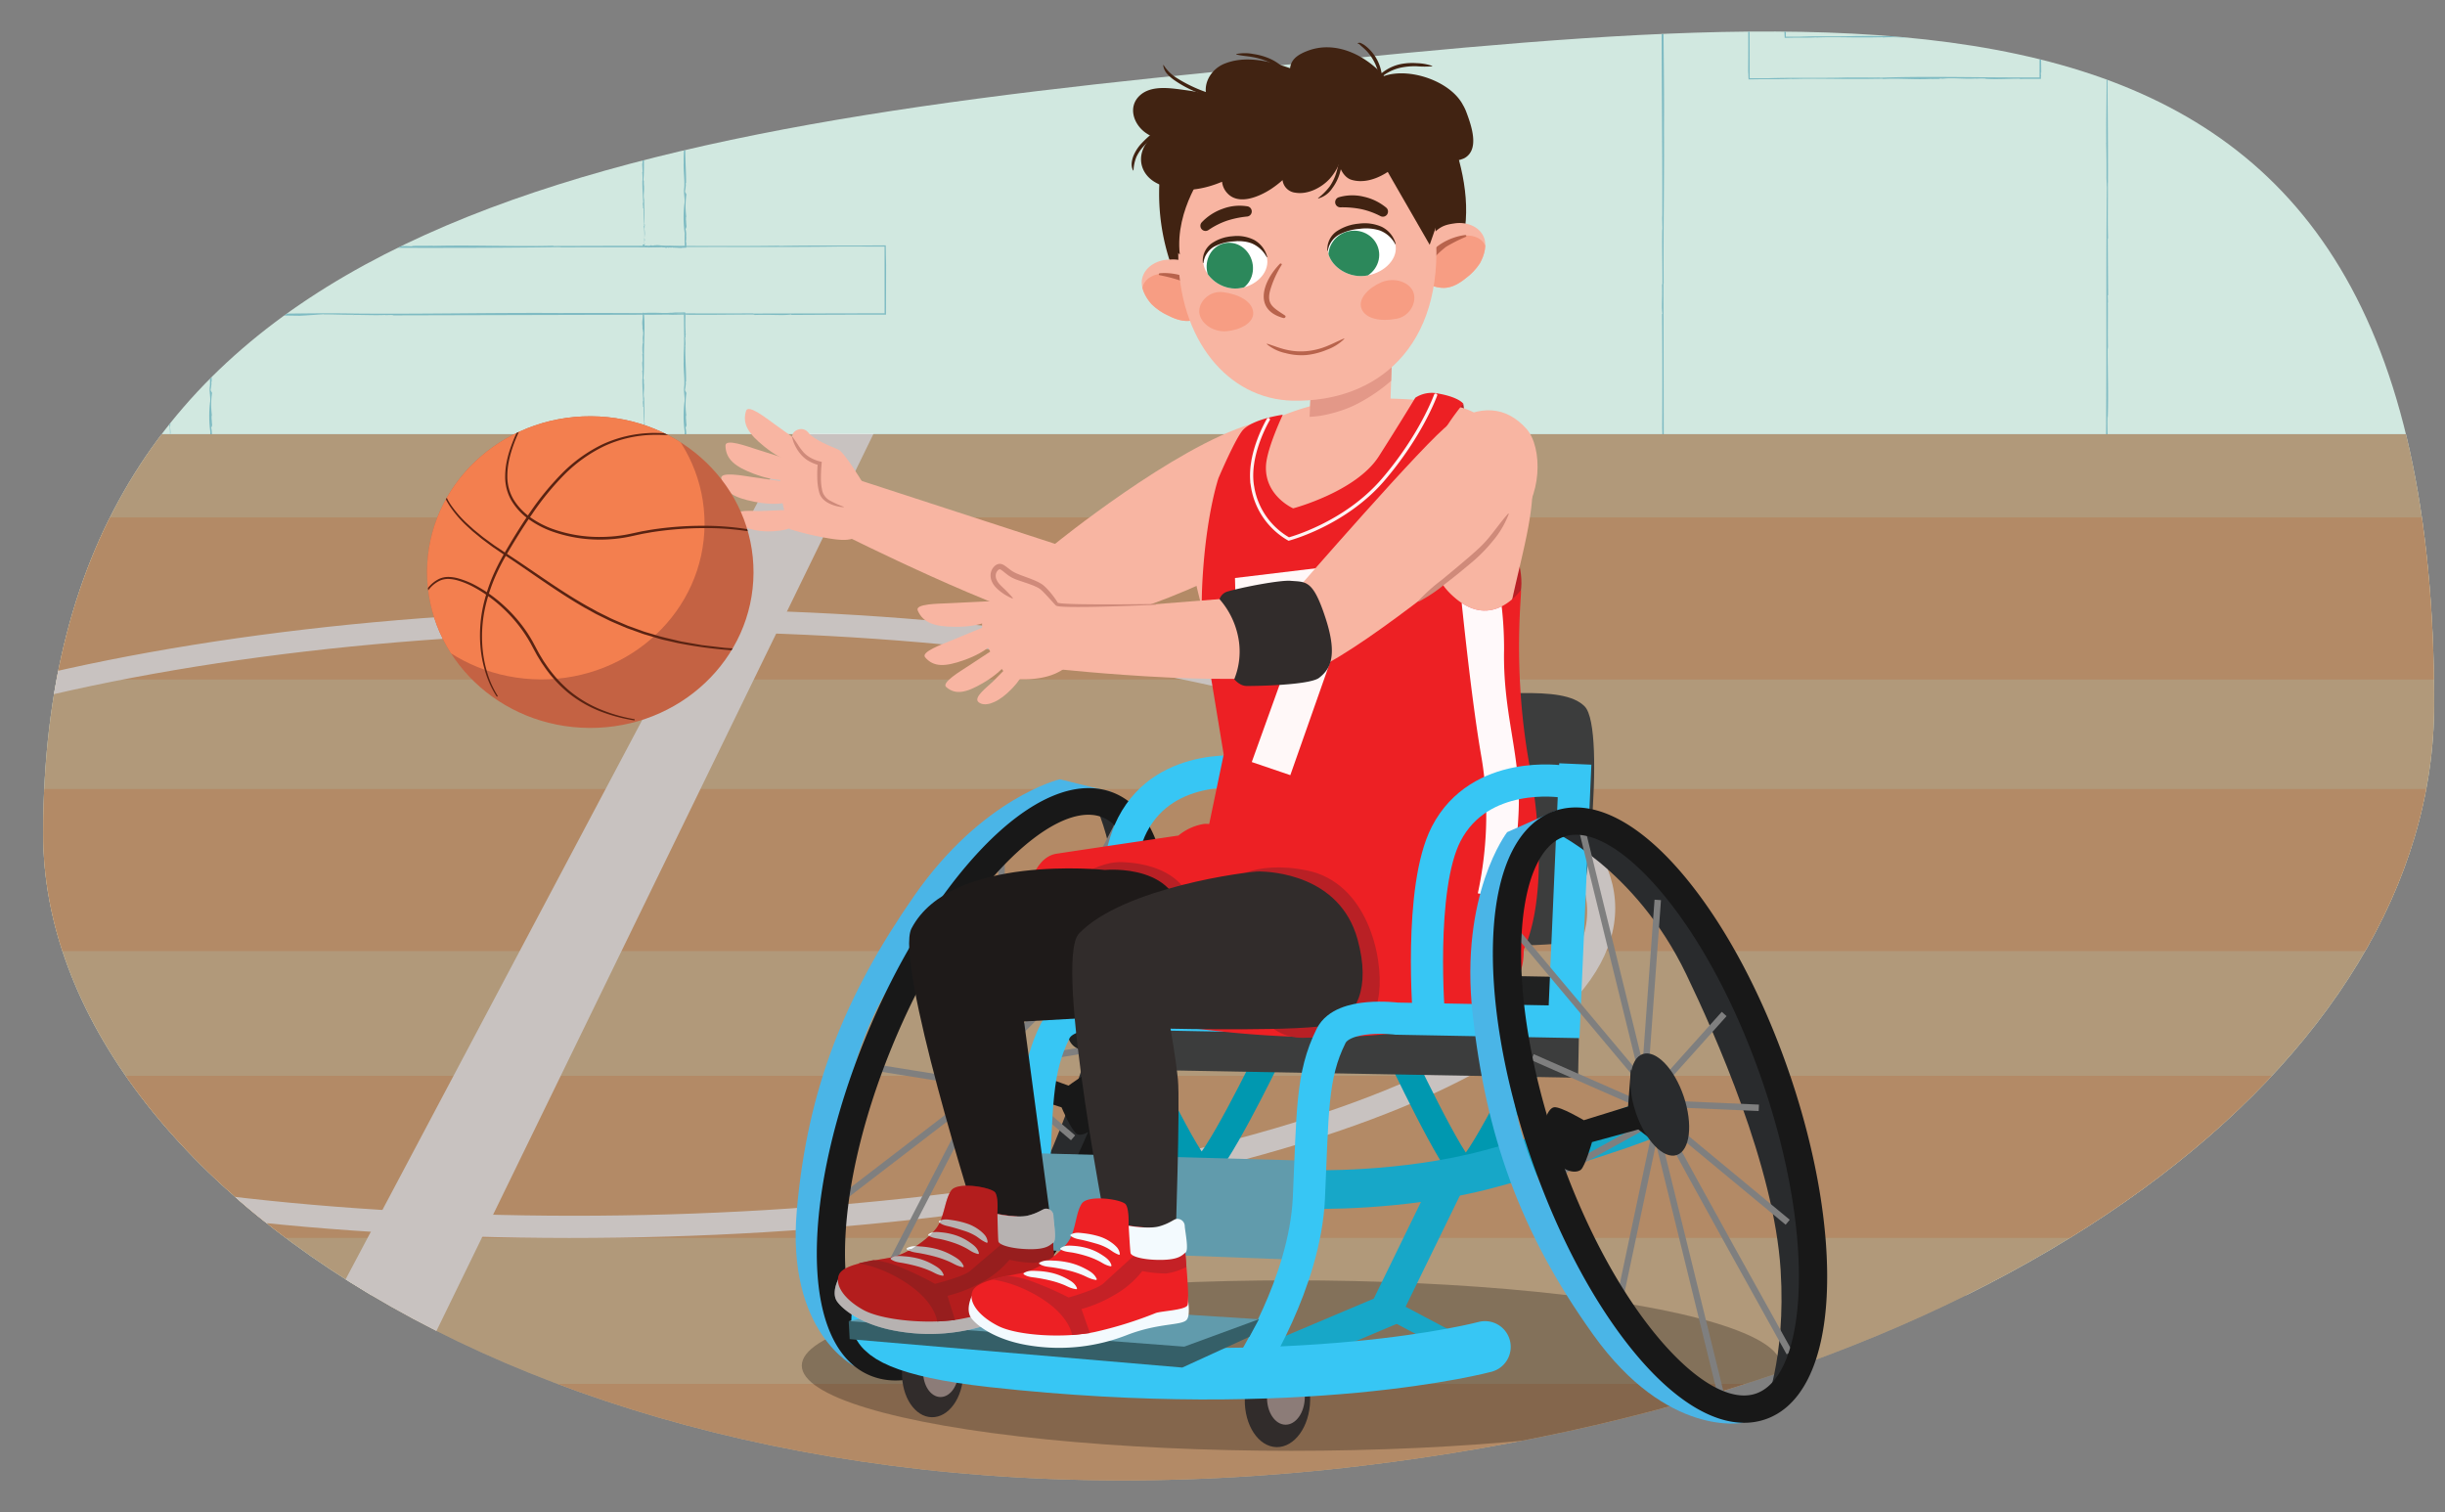 <svg xmlns="http://www.w3.org/2000/svg" xmlns:xlink="http://www.w3.org/1999/xlink" width="760" height="470" viewBox="0 0 760 470"><rect x="0" y="0" width="760" height="470" fill="#808080" stroke="none"/><defs><clipPath id="a"><path d="M756.631,218.98c0-241.848-166.061-217.663-378.573-196.7C174.866,42.318,13.42,74.677,13.42,259.288c0,110.863,169.818,225.321,410.2,196.3C625.818,431.176,756.631,329.843,756.631,218.98Z" fill="none"/></clipPath><clipPath id="b"><path d="M446.377,122.212c7.49,1.3,9.019,4.391,9.019,4.391s-15.645,16.2-13.665,31.436c2.457,18.921,5.894,23.894,10.713,27.956,11.444,9.647,19.8-2.059,20.3-2.51s3.671,23.36,2.648,54.15c-.93,28.007,8.249,43.708,8.249,43.708s-42.9-5.2-66.781-13.839-42.266-5.27-42.266-5.27l5.777-27.7-6.136-37.279s-1.393-5.061-.209-20.734c1.365-18.088,4.729-27.921,4.729-27.921s5.411-12.766,7.776-15.127c3.347-3.342,12.213-4.557,12.213-4.557s-4.9,10.322-5.223,15.717c-.56,9.457,8.443,13.384,8.443,13.384s19.61-5.187,26.616-16.158c6.323-9.9,11.359-18.232,11.359-18.232A9.134,9.134,0,0,1,446.377,122.212Z" fill="none"/></clipPath><clipPath id="c"><path d="M461.034,73.305c-1.648-3.248-5.437-4.442-9.233-3.5a13.213,13.213,0,0,0-8.031,5.138c-1.767,2.329-3.324,5.008-3.144,7.88.259,4.116,3.994,6.692,8.261,6.658,2.458-.021,4.88-1.487,6.67-2.955a17.886,17.886,0,0,0,4.457-4.688C461.389,79.334,462.385,75.968,461.034,73.305Z" fill="none"/></clipPath><clipPath id="d"><path d="M355.082,86.359c.922-3.52,4.372-5.479,8.283-5.35a13.249,13.249,0,0,1,8.941,3.344c2.222,1.907,4.311,4.2,4.744,7.046.621,4.078-2.485,7.377-6.663,8.235-2.408.494-5.087-.433-7.148-1.493a17.956,17.956,0,0,1-5.35-3.651C356.013,92.328,354.326,89.246,355.082,86.359Z" fill="none"/></clipPath><clipPath id="e"><path d="M374.024,81.7c.513,4.444,5.6,8.456,10.841,7.947s9.556-4.569,9.043-9.013-5.658-7.588-10.9-7.08S373.511,77.256,374.024,81.7Z" fill="#fff"/></clipPath><clipPath id="f"><path d="M412.739,77.95c.477,4.454,5.807,8.4,11.376,7.814s10.2-4.731,9.727-9.185-5.885-7.532-11.454-6.942S412.262,73.5,412.739,77.95Z" fill="#fff"/></clipPath><clipPath id="g"><ellipse cx="183.483" cy="177.83" rx="48.437" ry="50.738" transform="translate(4.785 360.467) rotate(-89.728)" fill="none"/></clipPath></defs><g clip-path="url(#a)"><rect x="-136.258" y="-219.852" width="1304.647" height="622.414" fill="#d1e8e0"/><g opacity="0.57"><path d="M23.711,76.454l.386-.111c-6.887.2-14.659,0-21.945.083l.493-.039c-18.487-.043-35.537.143-53.879.227l.678-.057c-.884.038-1.866.109-2.858.1-.259-.025.277-.052.6-.063-3.873-.184-11.377.116-13.8-.025-1.089.019-1.57.1-.964.154-14.356.047-29.715.082-44.337.226-.7-.025-.831-.075-.638-.138-4.807.114-9.7.167-14.634.186l-14.4-.017q-.019,4.239-.039,8.446c.078.491.083-1.3.164-.045.039-1.607.018-3.108-.013-4.563l-.076-3.8.707.007,1.211.033-.478.075c2.713.049.549-.19,3.365-.093,1.109.063-.278.1.239.1,5.766-.031,11.78.037,17.21-.147,1.341.164,6.2.006,8.327.163,1.492-.065,2.989-.048,3.557-.157,20.182.087,40.8-.072,61.475-.06,9.676-.317,21.261.061,32.745-.045.079.011.065.023-.011.032,3.742-.078,9.2-.115,13.666-.076l3.785-.134c26.886.276,54.36.082,81.669.2,31.03.079,58.216.307,88.436-.111-.04.031.2.048-.576.061l24.881-.016-.026.031c20.379-.261,42.419.035,62.065-.247l14.265.01c0,6.32,0,13.394.007,20.731l-40.838.084.058-.063c-20.256.133-39.831-.2-60.043-.1-20.784-.143-42.743.36-63.7.169-12.969-.309-30.005.353-42.188.033-25.028-.482-49.308-.172-74.33.117-23.084-.171-46.132.27-68.487-.081-10.593.225-22.292-.278-34.079-.213l.421.078c-4.231-.237-9.428.33-12.069-.021l.446-.016c-2.24-.178-5.2.42-6.565.208l-.362.088a19.674,19.674,0,0,1-2.414-.135,10.227,10.227,0,0,1-1.942.11c-.357-.36-6.643.078-6.83-.327,1.483,0-2.325-.157,1.006-.241-.949-.042-5.494-.022-5.086.15-.388.182-2.163.341.6.482l.555-.132a4.856,4.856,0,0,1,1.04.166c3.61.017,4.092.21,6.681.29-.026,0-.051-.007-.011-.014,1.768-.159,4.215-.065,5.616-.042l.562.074c.85.155,4.105-.3,3.008-.037,7.338-.066,15.751-.063,23.95-.066,1.149-.1,6.277.01,4.486-.185,2.053.222,8.155.278,10.421.269a1.74,1.74,0,0,1-.536.036c4.394.288,5.209-.266,9.328.086.644-.248,7.482.079,9.813-.213.508.055.678.1.493.149l21.881.107c5.361-.218,12.982.1,17.592-.2,3.82.063,10,.189,15.333.068l-.518.037c6.016-.018,13.532-.033,17.66-.223a68.836,68.836,0,0,0,6.98.323c4.017-.133,12.126-.094,18.255-.215.94.132,5.057-.057,5.373.136,17.173-.372,38.407-.242,56.744.04L93,98.16c2.38-.106,5.122-.34,7.543-.476.238.016.211.048-.3.047,3.349-.036,6.481.154,9.827.119-.028.032-.028.032-.57.062,3.139-.086,6.488.155,10.193,0l.208.051,2.356-.071c-.057.063-.148.159-1.407.139l87.957-.221-1.083.06,5.725-.108a2.339,2.339,0,0,1-.577.062c7.292.108,14.858-.072,21.964-.045-.033.031-1.108.093-.113.128,5.259-.174,8.449.226,11.083-.135.245.017.412.1-.124.127l14.634-.08,15.086-.013c.013-5.124.026-10.254.039-15.351-.022-.965-.044-1.938-.067-2.924-.015-1.072-.03-2.158-.046-3.265l-8.362.054-8.266,0c-5.534,0-11.082.011-16.458.12l.063-.065c-16.514.229-34.032-.016-51.148.03l-19.051.055-.179-.081c-12.022.309-25.269-.278-37.811.062l.865-.11c-1.945.171-7.587-.06-6.845.233l-2.214-.089c-8.52.388-15.508-.179-25.95.073l.686-.07c-2.776.054-6.013.1-8.07.033.322-.01.171-.031.832-.049-8.7-.275-18.374.029-27.548.018l1.04-.129c-4.435.152-12.569.01-18.4.08l.355-.061-2.95.086-.077-.123Z" fill="#4199ac"/><path d="M3.982,14.106,4.326,14c-6.137.2-13.062,0-19.554.083l.439-.039c-16.472-.044-31.664.142-48.007.227.255-.012.341-.045.6-.058-.788.039-1.662.11-2.547.1-.23-.024.248-.051.532-.063-3.451-.183-10.138.117-12.3-.025-.971.02-1.4.1-.858.155-12.792.047-26.478.082-39.506.226-.627-.025-.741-.075-.569-.139-3.913.105-7.893.158-11.9.181h-11.626c-.016,3.259-.033,6.516-.049,9.749.078.437.083-1.162.164-.04.049-1.832,0-3.509-.041-5.144l-.047-2.434,0-1.219.013-.615a1.093,1.093,0,0,1,.022-.2.438.438,0,0,0,.075.123l.007-.076a.146.146,0,0,0,.1-.028,1.505,1.505,0,0,0,.23-.055,6.227,6.227,0,0,1,1.5-.016c.988.063-.248.1.213.1,5.138-.031,10.5.037,15.335-.146,1.195.164,5.52,0,7.419.162,1.33-.064,2.664-.048,3.169-.157,17.983.087,36.355-.072,54.776-.06,8.621-.317,18.944.062,29.177-.045.07.011.058.023-.01.033,3.334-.079,8.2-.115,12.177-.076l3.372-.134c23.956.275,48.437.082,72.769.2,27.649.079,51.872.308,78.8-.11-.035.03.182.048-.513.061l22.17-.017-.023.032c18.158-.262,37.8.035,55.3-.247l12.7.01c0,6.354.006,13.424.009,20.733l-34.095.081.052-.062c-18.049.132-35.491-.2-53.5-.1-18.519-.143-38.085.361-56.763.17-11.556-.309-26.735.353-37.59.033-22.3-.483-43.935-.172-66.23.117-20.569-.172-41.1.269-61.024-.081-9.439.224-19.863-.279-30.365-.214l.375.078c-3.77-.236-8.4.331-10.754-.02l.4-.016c-2-.179-4.636.42-5.849.208l-.323.088c-2.417.025-.286-.1-2.15-.135a8.226,8.226,0,0,1-1.731.11c-.318-.361-5.919.078-6.086-.327,1.322,0-2.071-.157.9-.242-.846-.041-4.9-.021-4.532.151-.346.182-1.928.341.533.482l.5-.133a4.031,4.031,0,0,1,.927.166c3.216.018,3.646.211,5.953.291-.023,0-.046-.008-.01-.014a46.233,46.233,0,0,1,5-.042l.5.074c.758.154,3.659-.3,2.681-.037,6.539-.066,14.034-.063,21.34-.066,1.024-.1,5.593.009,4-.186,1.83.222,7.266.278,9.285.27a1.441,1.441,0,0,1-.477.036c3.915.287,4.641-.266,8.312.085.573-.248,6.666.08,8.743-.212.453.055.6.1.439.149l19.5.106c4.776-.218,11.567.1,15.675-.2,3.4.064,8.91.189,13.662.068l-.462.037c5.361-.017,12.058-.033,15.736-.222a55.176,55.176,0,0,0,6.219.323c3.58-.134,10.805-.095,16.266-.216.837.133,4.506-.056,4.787.137,15.3-.373,34.222-.242,50.561.039L68,35.812c2.121-.106,4.564-.34,6.722-.477.212.017.187.049-.266.048,2.985-.036,5.776.154,8.757.118-.025.032-.025.032-.508.063,2.8-.086,5.781.154,9.083.005l.184.051,2.1-.072c-.051.064-.132.16-1.254.139,25.621.062,52.068-.269,78.372-.221l-.965.061,5.1-.109a1.885,1.885,0,0,1-.514.063c6.5.108,13.239-.073,19.571-.045-.029.031-.988.093-.1.128,4.686-.174,7.528.226,9.875-.135.218.016.367.1-.11.127l11.9-.076,12.334-.019c.013-5.334.027-10.685.04-16l-.066-2.605-.046-2.937-7.479.054-7.365,0c-4.931,0-9.875.011-14.665.121l.056-.065c-14.714.228-30.323-.016-45.574.03l-16.975.055-.159-.082c-10.712.31-22.516-.278-33.691.063l.771-.111c-1.733.172-6.76-.06-6.1.233l-1.973-.089c-7.593.388-13.819-.178-23.123.073l.611-.069c-2.473.054-5.357.1-7.19.033.286-.011.153-.031.741-.049-7.748-.276-16.371.028-24.546.018l.927-.13c-3.952.152-11.2.011-16.394.08l.316-.06-2.628.086-.068-.123Z" fill="#4199ac"/><polygon points="53.042 14.18 53.08 14.129 52.976 13.998 53.042 14.18" fill="#4199ac"/><path d="M52.811,13.316c-.019.025-.05.013-.069.039l.3.507C53.206,13.635,52.7,13.465,52.811,13.316Z" fill="#4199ac"/><path d="M52.841,13.167a.269.269,0,0,0-.117-.325C52.832,12.911,52.691,13.209,52.841,13.167Z" fill="#4199ac"/><path d="M52.3-8.682l-.111-.047a21.256,21.256,0,0,1,.083,2.687l-.039-.06c-.043,2.264.142,4.351.227,6.6C52.447.46,52.414.448,52.4.412a.9.9,0,0,1,.1.35c-.025.032-.052-.034-.063-.073-.184.474.116,1.393-.025,1.69.019.133.1.192.154.118.047,1.758.082,3.638.226,5.429-.025.086-.075.1-.138.078a21.309,21.309,0,0,1,.13,4.7c.079.06.083-.16.165-.005.1-.5-.192-.922-.05-1.379l.076.059c.048-.333-.191-.068-.093-.412.063-.136.1.034.1-.03a9.592,9.592,0,0,0-.147-2.107c.164-.164.006-.759.163-1.02-.065-.182-.049-.366-.157-.435.086-2.471-.072-5-.06-7.528-.317-1.184.061-2.6-.045-4.009a.021.021,0,0,1,.032,0A7.744,7.744,0,0,1,52.7-5.834L52.562-6.3c.275-3.292.082-6.656.2-10l.129-5.188c.01-.842.007-1.681-.02-2.527l-.059-1.276-.045-.615-.057-.349.273-.058c.005.031.023.048-.023.061.081-.016.443-.021.673-.02l.761.013c.5.012,1,.024,1.5-.009l0,.031c2.5-.262,5.194.035,7.6-.247l1.647.01.019,3.636.072,3.829-.063-.007c.133,2.48-.2,4.877-.1,7.352-.144,2.545.36,5.234.169,7.8-.309,1.588.353,3.674.033,5.166a35.963,35.963,0,0,0,.117,9.1c-.038.631-.046,1.262-.039,1.891l.051,2.028c-1,.027-1.671.052-2.466.047a19.213,19.213,0,0,1-2.292-.139c-1.3.224-2.729-.279-4.172-.214l.051.078c-.518-.236-1.154.331-1.478-.02l.055-.016c-.274-.179-.637.42-.8.208l-.044.088c-.333.025-.04-.1-.3-.135-.1.011-.037.16-.238.109-.043-.36-.813.079-.836-.326.182,0-.285-.157.123-.242-.116-.041-.673-.021-.623.15-.047.183-.265.342.074.483l.068-.133c.114.133.086.066.127.166.442.018.5.211.818.291a.011.011,0,0,1,0-.015c.216-.159.516-.064.687-.042l.069.074c.1.155.5-.3.369-.036.9-.066,1.928-.063,2.932-.066.141-.1.769.009.55-.186a2.5,2.5,0,0,0,1.275.27.052.052,0,0,1-.065.036c.538.287.638-.266,1.142.085.079-.248.916.08,1.2-.212.062.055.083.105.06.149.908.005,1.911.1,2.679.106a1.049,1.049,0,0,1,.23-.051L65,14.807c.279-.01.57-.007.87,0,.008-.425.022-.867.011-1.281a1.372,1.372,0,0,0-.134-.61,6.175,6.175,0,0,0,.068-1.877l.037.063a8.073,8.073,0,0,0-.223-2.162c.288-.218.231-.537.323-.855-.133-.492-.094-1.485-.215-2.235.132-.115-.057-.619.136-.658a24.753,24.753,0,0,1,.04-6.948l.013.032c-.106-.291-.34-.627-.477-.923.017-.03.049-.026.048.036-.036-.41.154-.794.119-1.2.032,0,.032,0,.062.069-.086-.384.154-.794,0-1.248l.051-.025-.071-.289c.063.007.159.019.138.173.063-3.521-.268-7.156-.22-10.771l.06.133-.108-.7c.032,0,.048.037.062.071.108-.893-.072-1.82-.045-2.69.031,0,.093.136.128.014-.174-.644.226-1.034-.135-1.357a.076.076,0,0,1,.127.015c-.12-1.792-.113-3.632-.054-5.437-.052-.341-.088-.673-.113-.984-1.018.067-1.559.057-2.262.058a12.368,12.368,0,0,0-2.015.12l.007-.065c-2.022.229-4.167-.016-6.262.03-.887-.026-1.422.051-2.37.055l-.077-.081-.25.043a10.479,10.479,0,0,1-.034,2.272A7.377,7.377,0,0,0,52.3-22.2l-.11-.106c.171.238-.061.929.233.838l-.089.271c.387,1.043-.179,1.9.072,3.178l-.069-.084a2.84,2.84,0,0,1,.033.988c-.01-.04-.031-.021-.049-.1a14.375,14.375,0,0,0,.018,3.373l-.129-.127a19.2,19.2,0,0,1,.08,2.253l-.061-.044.086.361-.123.01C52.179-10.462,52.285-9.588,52.3-8.682Z" fill="#4199ac"/><path d="M52.439.689l0-.01C52.432.652,52.433.665,52.439.689Z" fill="#4199ac"/><path d="M53.574,14.745l-.114-.025C53.469,14.745,53.538,14.739,53.574,14.745Z" fill="#4199ac"/><polygon points="53.042 76.374 53.08 76.323 52.976 76.192 53.042 76.374" fill="#4199ac"/><path d="M52.811,75.51c-.019.025-.05.013-.069.039l.3.507C53.206,75.829,52.7,75.659,52.811,75.51Z" fill="#4199ac"/><path d="M52.841,75.36a.267.267,0,0,0-.117-.324C52.832,75.105,52.691,75.4,52.841,75.36Z" fill="#4199ac"/><path d="M52.772,58.033a.428.428,0,0,0,.009.061A.079.079,0,0,0,52.772,58.033Z" fill="#4199ac"/><path d="M52.3,53.512l-.111-.047a21.25,21.25,0,0,1,.083,2.687l-.039-.06c-.043,2.263.142,4.351.227,6.6-.012-.035-.045-.047-.058-.083a.9.9,0,0,1,.1.35c-.025.032-.052-.034-.063-.073-.184.474.116,1.393-.025,1.69.019.133.1.192.154.118.047,1.757.082,3.638.226,5.429-.025.086-.075.1-.138.078a21.309,21.309,0,0,1,.13,4.7c.079.06.083-.16.165-.006.1-.5-.192-.922-.05-1.378l.076.058c.048-.332-.191-.067-.093-.412.063-.136.1.034.1-.029a9.592,9.592,0,0,0-.147-2.107c.164-.165.006-.759.163-1.02-.065-.183-.049-.366-.157-.435.086-2.472-.072-5-.06-7.528-.317-1.185.061-2.6-.045-4.009a.021.021,0,0,1,.032,0A7.744,7.744,0,0,1,52.7,56.36l-.134-.464c.275-3.292.082-6.656.2-10l.129-5.189c.01-.842.007-1.68-.02-2.526l-.059-1.276-.045-.615-.057-.35.273-.057c.005.03.023.048-.023.061.081-.016.443-.021.673-.021l.761.013c.5.013,1,.025,1.5-.009l0,.032c2.5-.262,5.194.035,7.6-.247l1.647.01.019,3.636.072,3.829-.063-.007c.133,2.48-.2,4.877-.1,7.352-.144,2.545.36,5.234.169,7.8-.309,1.588.353,3.674.033,5.165a35.971,35.971,0,0,0,.117,9.1c-.038.631-.046,1.261-.039,1.891l.051,2.028c-1,.026-1.671.052-2.466.046a19.006,19.006,0,0,1-2.292-.139c-1.3.225-2.729-.278-4.172-.213l.051.078c-.518-.236-1.154.331-1.478-.021l.055-.016c-.274-.178-.637.42-.8.208l-.044.088c-.333.026-.04-.1-.3-.135-.1.011-.037.161-.238.11-.043-.36-.813.078-.836-.326.182,0-.285-.157.123-.242-.116-.042-.673-.022-.623.15-.047.183-.265.342.074.483l.068-.133c.114.133.086.066.127.166.442.017.5.211.818.291a.011.011,0,0,1,0-.015c.216-.159.516-.064.687-.042l.069.074c.1.155.5-.3.369-.037.9-.066,1.928-.062,2.932-.066.141-.1.769.01.55-.185a2.489,2.489,0,0,0,1.275.269.052.052,0,0,1-.065.037c.538.287.638-.267,1.142.085.079-.248.916.079,1.2-.213.062.056.083.105.06.15.908,0,1.911.095,2.679.106a.994.994,0,0,1,.23-.051L65,77c.279-.01.57-.008.87,0,.008-.426.022-.867.011-1.281a1.369,1.369,0,0,0-.134-.61,6.175,6.175,0,0,0,.068-1.877l.037.063a8.073,8.073,0,0,0-.223-2.162c.288-.218.231-.537.323-.855-.133-.492-.094-1.485-.215-2.235.132-.115-.057-.62.136-.658a24.761,24.761,0,0,1,.04-6.949l.013.033c-.106-.291-.34-.627-.477-.924.017-.029.049-.026.048.037-.036-.41.154-.794.119-1.2.032,0,.032,0,.062.07-.086-.384.154-.794,0-1.248l.051-.025-.071-.289c.063.007.159.018.138.172.063-3.52-.268-7.155-.22-10.77l.06.133-.108-.7c.032,0,.048.037.062.071.108-.893-.072-1.82-.045-2.69.031,0,.093.136.128.014-.174-.644.226-1.035-.135-1.357a.075.075,0,0,1,.127.015c-.12-1.792-.113-3.632-.054-5.438-.052-.34-.088-.672-.113-.983-1.018.067-1.559.057-2.262.057a12.368,12.368,0,0,0-2.015.121l.007-.065c-2.022.228-4.167-.016-6.262.03-.887-.027-1.422.051-2.37.055l-.077-.082-.25.044a10.48,10.48,0,0,1-.034,2.272,7.37,7.37,0,0,0,.053,2.21l-.11-.105c.171.238-.061.929.233.838L52.329,41c.387,1.043-.179,1.9.072,3.177l-.069-.084a2.841,2.841,0,0,1,.033.988c-.01-.039-.031-.021-.049-.1a14.376,14.376,0,0,0,.018,3.373l-.129-.128a19.2,19.2,0,0,1,.08,2.253l-.061-.043.086.361-.123.009C52.179,51.731,52.285,52.606,52.3,53.512Z" fill="#4199ac"/><path d="M52.439,62.883l0-.01C52.432,62.845,52.433,62.859,52.439,62.883Z" fill="#4199ac"/><path d="M53.574,76.939l-.114-.025C53.469,76.939,53.538,76.933,53.574,76.939Z" fill="#4199ac"/><polygon points="200.492 76.374 200.529 76.323 200.425 76.192 200.492 76.374" fill="#4199ac"/><path d="M200.261,75.51c-.019.025-.05.013-.069.039l.3.507C200.656,75.829,200.148,75.659,200.261,75.51Z" fill="#4199ac"/><path d="M200.291,75.36a.266.266,0,0,0-.118-.324C200.281,75.105,200.14,75.4,200.291,75.36Z" fill="#4199ac"/><path d="M200.222,58.033a.257.257,0,0,0,.009.061A.079.079,0,0,0,200.222,58.033Z" fill="#4199ac"/><path d="M199.749,53.512l-.111-.047a21.63,21.63,0,0,1,.083,2.687l-.04-.06c-.043,2.263.143,4.351.227,6.6-.011-.035-.044-.047-.057-.083a.881.881,0,0,1,.1.35c-.025.032-.051-.034-.063-.073-.183.474.117,1.393-.025,1.69.02.133.1.192.154.118.047,1.757.082,3.638.227,5.429-.026.086-.076.1-.139.078a21.309,21.309,0,0,1,.131,4.7c.078.06.083-.16.164-.006.1-.5-.191-.922-.049-1.378l.075.058c.049-.332-.19-.067-.093-.412.064-.136.1.034.1-.029a9.654,9.654,0,0,0-.146-2.107c.164-.165.005-.759.162-1.02-.065-.183-.048-.366-.157-.435.087-2.472-.072-5-.06-7.528-.317-1.185.062-2.6-.045-4.009a.023.023,0,0,1,.033,0,7.678,7.678,0,0,1-.077-1.673l-.134-.464c.276-3.292.082-6.656.2-10,.045-1.8.087-3.505.128-5.189.01-.842.007-1.68-.019-2.526l-.059-1.276-.046-.615-.057-.35.273-.057c0,.03.024.048-.023.061.081-.016.444-.021.673-.021l.762.013c.5.013,1,.025,1.5-.009l0,.032c2.5-.262,5.194.035,7.6-.247l1.648.01.018,3.636.072,3.829-.062-.007c.132,2.48-.2,4.877-.1,7.352-.143,2.545.361,5.234.169,7.8-.308,1.588.354,3.674.034,5.165a35.924,35.924,0,0,0,.117,9.1c-.039.631-.046,1.261-.039,1.891q.025,1.016.05,2.028c-1,.026-1.671.052-2.466.046a19,19,0,0,1-2.291-.139c-1.3.225-2.73-.278-4.173-.213l.052.078c-.519-.236-1.155.331-1.478-.021l.054-.016c-.274-.178-.637.42-.8.208l-.045.088c-.332.026-.039-.1-.3-.135-.1.011-.037.161-.238.11-.044-.36-.814.078-.837-.326.182,0-.284-.157.124-.242-.117-.042-.673-.022-.623.15-.048.183-.265.342.073.483l.068-.133c.114.133.087.066.128.166.442.017.5.211.818.291,0,0-.007-.008,0-.015.217-.159.516-.064.688-.042l.069.074c.1.155.5-.3.368-.037.9-.066,1.929-.062,2.933-.066.14-.1.768.01.549-.185a2.491,2.491,0,0,0,1.276.269.053.053,0,0,1-.066.037c.538.287.638-.267,1.143.085.078-.248.916.079,1.2-.213.062.056.083.105.06.15.908,0,1.911.095,2.68.106a.972.972,0,0,1,.229-.051l.414-.025c.279-.01.569-.008.87,0,.008-.426.021-.867.011-1.281a1.355,1.355,0,0,0-.135-.61,6.143,6.143,0,0,0,.068-1.877l.037.063a8.076,8.076,0,0,0-.222-2.162c.288-.218.23-.537.323-.855-.134-.492-.095-1.485-.216-2.235.133-.115-.056-.62.137-.658a24.76,24.76,0,0,1,.039-6.949l.014.033c-.106-.291-.34-.627-.477-.924.017-.029.049-.026.048.037-.036-.41.154-.794.118-1.2.032,0,.032,0,.063.07-.086-.384.154-.794,0-1.248l.051-.025-.072-.289c.064.007.16.018.139.172.062-3.52-.269-7.155-.221-10.77l.061.133-.109-.7c.032,0,.048.037.062.071.109-.893-.072-1.82-.044-2.69.031,0,.093.136.128.014-.174-.644.226-1.035-.136-1.357a.076.076,0,0,1,.128.015c-.12-1.792-.113-3.632-.055-5.438-.051-.34-.087-.672-.112-.983-1.019.067-1.559.057-2.262.057a12.387,12.387,0,0,0-2.016.121l.008-.065c-2.022.228-4.167-.016-6.263.03-.887-.027-1.421.051-2.37.055l-.077-.082-.25.044a10.417,10.417,0,0,1-.034,2.272,7.37,7.37,0,0,0,.054,2.21l-.111-.105c.172.238-.06.929.233.838l-.089.271c.388,1.043-.179,1.9.073,3.177l-.07-.084a2.841,2.841,0,0,1,.033.988c-.01-.039-.03-.021-.049-.1a14.377,14.377,0,0,0,.019,3.373l-.13-.128a18.989,18.989,0,0,1,.08,2.253l-.061-.043.086.361-.122.009C199.628,51.731,199.734,52.606,199.749,53.512Z" fill="#4199ac"/><path d="M199.888,62.883l0-.01C199.881,62.845,199.883,62.859,199.888,62.883Z" fill="#4199ac"/><path d="M201.024,76.939l-.114-.025C200.918,76.939,200.987,76.933,201.024,76.939Z" fill="#4199ac"/><polygon points="53.042 138.093 53.08 138.042 52.976 137.911 53.042 138.093" fill="#4199ac"/><path d="M52.811,137.229c-.019.025-.05.013-.069.039l.3.507C53.206,137.548,52.7,137.378,52.811,137.229Z" fill="#4199ac"/><path d="M52.841,137.079a.268.268,0,0,0-.117-.324C52.832,136.824,52.691,137.122,52.841,137.079Z" fill="#4199ac"/><path d="M52.772,119.752a.428.428,0,0,0,.009.061A.079.079,0,0,0,52.772,119.752Z" fill="#4199ac"/><path d="M52.3,115.231l-.111-.047a21.25,21.25,0,0,1,.083,2.687l-.039-.06c-.043,2.263.142,4.351.227,6.6-.012-.035-.045-.047-.058-.083a.9.9,0,0,1,.1.35c-.025.032-.052-.034-.063-.073-.184.474.116,1.393-.025,1.69.019.133.1.192.154.118.047,1.757.082,3.638.226,5.429-.025.086-.075.1-.138.078a21.309,21.309,0,0,1,.13,4.7c.079.06.083-.16.165-.006.1-.5-.192-.922-.05-1.378l.076.058c.048-.332-.191-.067-.093-.412.063-.136.1.034.1-.029a9.592,9.592,0,0,0-.147-2.107c.164-.165.006-.759.163-1.02-.065-.183-.049-.366-.157-.435.086-2.472-.072-5-.06-7.528-.317-1.185.061-2.6-.045-4.009a.021.021,0,0,1,.032,0,7.744,7.744,0,0,1-.076-1.673l-.134-.464c.275-3.292.082-6.656.2-10l.129-5.189c.01-.842.007-1.68-.02-2.526l-.059-1.276-.045-.615-.057-.35.273-.057c.005.03.023.048-.023.061.081-.016.443-.021.673-.021l.761.013c.5.013,1,.025,1.5-.009l0,.032c2.5-.262,5.194.035,7.6-.247l1.647.01.019,3.636.072,3.829-.063-.007c.133,2.48-.2,4.877-.1,7.352-.144,2.545.36,5.234.169,7.8-.309,1.588.353,3.674.033,5.165a35.971,35.971,0,0,0,.117,9.1c-.038.631-.046,1.261-.039,1.891l.051,2.028c-1,.026-1.671.052-2.466.046a19.006,19.006,0,0,1-2.292-.139c-1.3.225-2.729-.278-4.172-.213l.051.078c-.518-.236-1.154.331-1.478-.021l.055-.016c-.274-.178-.637.42-.8.208l-.044.088c-.333.026-.04-.1-.3-.135-.1.011-.037.161-.238.11-.043-.36-.813.078-.836-.326.182,0-.285-.157.123-.242-.116-.042-.673-.022-.623.15-.047.183-.265.342.074.483l.068-.133c.114.133.086.066.127.166.442.017.5.211.818.291a.011.011,0,0,1,0-.015c.216-.159.516-.064.687-.042l.069.074c.1.155.5-.3.369-.037.9-.066,1.928-.062,2.932-.066.141-.1.769.01.55-.185a2.489,2.489,0,0,0,1.275.269.052.052,0,0,1-.065.037c.538.287.638-.267,1.142.085.079-.248.916.079,1.2-.213.062.056.083.105.06.15.908,0,1.911.095,2.679.106a.994.994,0,0,1,.23-.051L65,138.72c.279-.01.57-.008.87,0,.008-.426.022-.867.011-1.281a1.369,1.369,0,0,0-.134-.61,6.175,6.175,0,0,0,.068-1.877l.037.063a8.073,8.073,0,0,0-.223-2.162c.288-.218.231-.537.323-.855-.133-.492-.094-1.485-.215-2.235.132-.115-.057-.62.136-.658a24.761,24.761,0,0,1,.04-6.949l.013.033c-.106-.291-.34-.627-.477-.924.017-.029.049-.026.048.037-.036-.41.154-.794.119-1.2.032,0,.032,0,.062.07-.086-.384.154-.794,0-1.248l.051-.025-.071-.289c.063.007.159.018.138.172.063-3.52-.268-7.155-.22-10.77l.06.133-.108-.7c.032,0,.048.037.062.071.108-.893-.072-1.82-.045-2.69.031,0,.093.136.128.014-.174-.644.226-1.035-.135-1.357a.075.075,0,0,1,.127.015c-.12-1.792-.113-3.632-.054-5.438-.052-.34-.088-.672-.113-.983-1.018.067-1.559.057-2.262.057a12.368,12.368,0,0,0-2.015.121l.007-.065c-2.022.228-4.167-.016-6.262.03-.887-.026-1.422.051-2.37.055l-.077-.081-.25.043a10.48,10.48,0,0,1-.034,2.272,7.37,7.37,0,0,0,.053,2.21l-.11-.105c.171.238-.061.929.233.838l-.089.271c.387,1.043-.179,1.9.072,3.177l-.069-.084a2.841,2.841,0,0,1,.033.988c-.01-.039-.031-.021-.049-.1a14.376,14.376,0,0,0,.018,3.373l-.129-.128a19.2,19.2,0,0,1,.08,2.253l-.061-.043.086.361-.123.009C52.179,113.45,52.285,114.325,52.3,115.231Z" fill="#4199ac"/><path d="M52.439,124.6l0-.01C52.432,124.564,52.433,124.578,52.439,124.6Z" fill="#4199ac"/><path d="M53.574,138.658l-.114-.025C53.469,138.658,53.538,138.652,53.574,138.658Z" fill="#4199ac"/><polygon points="200.492 138.093 200.529 138.042 200.425 137.911 200.492 138.093" fill="#4199ac"/><path d="M200.261,137.229c-.019.025-.05.013-.069.039l.3.507C200.656,137.548,200.148,137.378,200.261,137.229Z" fill="#4199ac"/><path d="M200.291,137.079a.267.267,0,0,0-.118-.324C200.281,136.824,200.14,137.122,200.291,137.079Z" fill="#4199ac"/><path d="M200.222,119.752a.257.257,0,0,0,.009.061A.079.079,0,0,0,200.222,119.752Z" fill="#4199ac"/><path d="M199.749,115.231l-.111-.047a21.63,21.63,0,0,1,.083,2.687l-.04-.06c-.043,2.263.143,4.351.227,6.6-.011-.035-.044-.047-.057-.083a.881.881,0,0,1,.1.35c-.025.032-.051-.034-.063-.073-.183.474.117,1.393-.025,1.69.02.133.1.192.154.118.047,1.757.082,3.638.227,5.429-.026.086-.076.1-.139.078a21.309,21.309,0,0,1,.131,4.7c.078.06.083-.16.164-.006.1-.5-.191-.922-.049-1.378l.075.058c.049-.332-.19-.067-.093-.412.064-.136.1.034.1-.029a9.654,9.654,0,0,0-.146-2.107c.164-.165.005-.759.162-1.02-.065-.183-.048-.366-.157-.435.087-2.472-.072-5-.06-7.528-.317-1.185.062-2.6-.045-4.009a.023.023,0,0,1,.033,0,7.678,7.678,0,0,1-.077-1.673l-.134-.464c.276-3.292.082-6.656.2-10,.045-1.8.087-3.5.128-5.189.01-.842.007-1.68-.019-2.526l-.059-1.276-.046-.615-.057-.35.273-.057c0,.03.024.048-.023.061.081-.016.444-.021.673-.021l.762.013c.5.013,1,.025,1.5-.009l0,.032c2.5-.262,5.194.035,7.6-.247l1.648.01.018,3.636.072,3.829-.062-.007c.132,2.48-.2,4.877-.1,7.352-.143,2.545.361,5.234.169,7.8-.308,1.588.354,3.674.034,5.165a35.924,35.924,0,0,0,.117,9.1c-.039.631-.046,1.261-.039,1.891q.025,1.016.05,2.028c-1,.026-1.671.052-2.466.046a19,19,0,0,1-2.291-.139c-1.3.225-2.73-.278-4.173-.213l.052.078c-.519-.236-1.155.331-1.478-.021l.054-.016c-.274-.178-.637.42-.8.208l-.045.088c-.332.026-.039-.1-.3-.135-.1.011-.037.161-.238.11-.044-.36-.814.078-.837-.326.182,0-.284-.157.124-.242-.117-.042-.673-.022-.623.15-.048.183-.265.342.073.483l.068-.133c.114.133.087.066.128.166.442.017.5.211.818.291,0,0-.007-.008,0-.015.217-.159.516-.064.688-.042l.069.074c.1.155.5-.3.368-.037.9-.066,1.929-.062,2.933-.066.14-.1.768.01.549-.185a2.491,2.491,0,0,0,1.276.269.053.053,0,0,1-.066.037c.538.287.638-.267,1.143.085.078-.248.916.079,1.2-.213.062.056.083.105.06.15.908,0,1.911.095,2.68.106a.972.972,0,0,1,.229-.051l.414-.025c.279-.01.569-.008.87,0,.008-.426.021-.867.011-1.281a1.355,1.355,0,0,0-.135-.61,6.143,6.143,0,0,0,.068-1.877l.037.063a8.076,8.076,0,0,0-.222-2.162c.288-.218.23-.537.323-.855-.134-.492-.095-1.485-.216-2.235.133-.115-.056-.62.137-.658a24.76,24.76,0,0,1,.039-6.949l.014.033c-.106-.291-.34-.627-.477-.924.017-.029.049-.026.048.037-.036-.41.154-.794.118-1.2.032,0,.032,0,.063.07-.086-.384.154-.794,0-1.248l.051-.025-.072-.289c.064.007.16.018.139.172.062-3.52-.269-7.155-.221-10.77l.061.133-.109-.7c.032,0,.048.037.062.071.109-.893-.072-1.82-.044-2.69.031,0,.093.136.128.014-.174-.644.226-1.035-.136-1.357a.076.076,0,0,1,.128.015c-.12-1.792-.113-3.632-.055-5.438-.051-.34-.087-.672-.112-.983-1.019.067-1.559.057-2.262.057a12.387,12.387,0,0,0-2.016.121l.008-.065c-2.022.228-4.167-.016-6.263.03-.887-.026-1.421.051-2.37.055l-.077-.081-.25.043a10.417,10.417,0,0,1-.034,2.272,7.37,7.37,0,0,0,.054,2.21l-.111-.105c.172.238-.06.929.233.838l-.089.271c.388,1.043-.179,1.9.073,3.177l-.07-.084a2.841,2.841,0,0,1,.033.988c-.01-.039-.03-.021-.049-.1a14.377,14.377,0,0,0,.019,3.373l-.13-.128a18.989,18.989,0,0,1,.08,2.253l-.061-.043.086.361-.122.009C199.628,113.45,199.734,114.325,199.749,115.231Z" fill="#4199ac"/><path d="M199.888,124.6l0-.01C199.881,124.564,199.883,124.578,199.888,124.6Z" fill="#4199ac"/><path d="M201.024,138.658l-.114-.025C200.918,138.658,200.987,138.652,201.024,138.658Z" fill="#4199ac"/><path d="M654.69,44.313l-.009-.4A2.944,2.944,0,0,0,654.69,44.313Z" fill="#4199ac"/><path d="M655.163,73.96l.111.309c-.2-5.53,0-11.771-.083-17.622l.039.4c.043-14.845-.143-28.535-.227-43.264.012.229.044.307.057.544-.038-.71-.109-1.5-.1-2.295.025-.207.052.223.063.479.184-3.11-.116-9.136.025-11.08-.019-.875-.1-1.261-.154-.774-.047-11.528-.082-23.861-.226-35.6.025-.565.075-.668.138-.513-.3-10.036-.179-20.554-.131-30.823-.078-.394-.083,1.047-.164.036-.1,3.3.192,6.047.049,9.041l-.075-.384c-.049,2.178.19.441.093,2.7-.063.891-.1-.223-.1.192.031,4.63-.037,9.459.147,13.82-.164,1.077-.006,4.975-.163,6.686.065,1.2.048,2.4.157,2.856-.087,16.206.072,32.763.06,49.364.317,7.77-.061,17.073.045,26.294-.011.064-.023.053-.032-.009.078,3,.115,7.386.076,10.974l.134,3.039c-.276,21.59-.082,43.652-.2,65.58-.019,4.591-.037,9.073-.055,13.409l-28.072-.076c-9.4.01-18.827.073-28.651.242.032-.03-.164-.047.462-.06l-19.979.016.021-.032c-16.364.262-34.062-.035-49.838.248l-11.432-.01c-.029-15.761-.061-33.131-.091-49.589l.063.047c-.133-16.265.2-31.984.1-48.214.144-16.689-.36-34.322-.169-51.155.309-10.414-.353-24.094-.033-33.876q.186-7.783.229-15.468.01-3.847.022-7.683l-.026-7.46,14.171-.141,14.488-.2c18.536.172,37.044-.269,55,.082,8.506-.225,17.9.278,27.364.213l-.338-.078c3.4.236,7.571-.331,9.691.021l-.357.016c1.8.178,4.178-.42,5.271-.208l.291-.088c2.178-.026.258.1,1.938.135a6.636,6.636,0,0,1,1.56-.11c.286.36,5.334-.078,5.484.326-1.191,0,1.867.157-.808.242.762.042,4.412.022,4.085-.15.311-.183,1.737-.342-.481-.483l-.446.133c-.747-.133-.568-.066-.835-.166-2.9-.017-3.286-.211-5.365-.291.021,0,.041.008.009.015a37.982,37.982,0,0,1-4.51.042l-.451-.074c-.683-.155-3.3.3-2.416.037-5.892.066-12.648.062-19.232.066-.922.1-5.04-.01-3.6.185-1.648-.222-6.548-.278-8.367-.269a1.142,1.142,0,0,1,.43-.037c-3.529-.287-4.183.267-7.491-.085-.517.248-6.008-.079-7.879.213-.408-.056-.544-.105-.4-.15l-17.571-.106c-4.3.218-10.424-.1-14.126.2-3.067-.064-8.029-.189-12.312-.068l.416-.037c-4.831.018-10.866.033-14.181.222a44.7,44.7,0,0,0-5.605-.322c-1.509.062-3.737.087-6.178.108l-7.967.086c.008.578.015,1.063.021,1.538-.132.754.057,4.061-.136,4.314.372,13.79.242,30.841-.04,45.566l-.013-.213c.106,1.91.34,4.112.477,6.057-.017.191-.049.169-.048-.239.036,2.69-.154,5.2-.119,7.891-.032-.022-.032-.022-.062-.458.086,2.521-.155,5.21-.005,8.186l-.051.166.071,1.892c-.063-.046-.159-.119-.138-1.13-.063,23.09.268,46.924.22,70.63l-.06-.87.108,4.6a1.532,1.532,0,0,1-.062-.464c-.108,5.856.072,11.932.045,17.638-.031-.027-.093-.89-.128-.092.174,4.224-.226,6.785.135,8.9-.017.2-.1.33-.127-.1.12,11.752.113,23.82.054,35.659.022.775.044,1.556.066,2.348q.024,1.315.047,2.673l6.765-.054,6.638,0c4.443,0,8.9-.011,13.216-.121l-.051.066c13.26-.229,27.327.015,41.072-.031,5.707.027,9.563-.05,15.3-.055l.144.082c9.654-.31,20.291.278,30.362-.063l-.7.111c1.562-.172,6.093.06,5.5-.233l1.778.089c6.13-.347,11.225.069,18.305-.019-.017-.823-.036-1.689-.055-2.586l.07.551c-.054-2.229-.1-4.828-.033-6.48.01.258.031.138.049.668.276-6.983-.029-14.754-.018-22.121l.129.835c-.152-3.561-.01-10.093-.08-14.774l.061.285-.086-2.369.123-.061C655.236,85.638,655.2,79.905,655.163,73.96Z" fill="#4199ac"/><path d="M655.023,12.507l0,.065C655.03,12.754,655.029,12.665,655.023,12.507Z" fill="#4199ac"/><path d="M634.374,13.663l.111.155c-.2-2.776,0-5.907-.083-8.844l.039.2c.043-7.45-.142-14.321-.227-21.712.012.115.045.154.058.273a8.648,8.648,0,0,1-.1-1.152c.025-.1.052.112.063.24.184-1.56-.116-4.585.025-5.56-.019-.439-.1-.633-.154-.389-.047-5.785-.082-11.974-.226-17.867.025-.284.075-.335.138-.257-.3-5.037-.179-10.316-.13-15.469-.079-.2-.083.526-.165.018-.1,1.657.192,3.035.05,4.537l-.076-.192c-.048,1.093.191.221.093,1.356-.063.447-.1-.112-.1.1.031,2.324-.037,4.747.147,6.936-.164.54-.006,2.5-.163,3.355a8.025,8.025,0,0,0,.157,1.433c-.086,8.133.072,16.443.06,24.774.317,3.9-.061,8.568.045,13.2-.011.032-.023.026-.032,0,.078,1.509.115,3.707.076,5.508l.134,1.525c-.078,3.07-.118,6.16-.139,9.262q-.009,4.48-.019,8.99h-6.809l-7.157-.039c-12.5-.079-23.461-.307-35.639.111.016-.031-.083-.048.232-.061-3.515.064-6.717-.05-10.027.016l.011-.031c-8.213.261-17.095-.035-25.012.247l-5.681-.01c-.006-3.928-.012-8.056-.018-12.227-.024-4.21-.049-8.464-.072-12.6l.063.024c-.133-8.163.2-16.052.1-24.2.143-8.376-.361-17.225-.169-25.672.1-1.688.1-3.547.061-5.455-.051-1.932-.1-3.915-.152-5.823l1.61-.027,1.488,0c.973.005,1.9.031,2.773.088,10.086.482,19.871.172,29.954-.117,9.3.172,18.591-.27,27.6.081,4.268-.225,8.983.278,13.733.214l-.17-.078c1.7.236,3.8-.331,4.864.02l-.18.016c.9.179,2.1-.42,2.646-.208l.146-.088c1.093-.025.129.1.972.135.318-.011.121-.16.783-.11.144.361,2.677-.078,2.752.327-.6,0,.937.157-.4.242.382.041,2.214.021,2.05-.151.156-.182.871-.341-.242-.482l-.223.133c-.375-.133-.286-.067-.42-.166a22.83,22.83,0,0,1-2.692-.291c.011,0,.021.007,0,.014a9.546,9.546,0,0,1-2.264.042l-.226-.074c-.343-.155-1.655.3-1.212.037-2.958.066-6.348.063-9.652.066-.463.1-2.529-.009-1.808.185a25.256,25.256,0,0,0-4.2-.269.312.312,0,0,1,.216-.036c-1.771-.288-2.1.266-3.759-.086-.26.249-3.015-.079-3.955.213-.205-.055-.273-.105-.2-.149l-8.818-.106c-2.16.217-5.232-.1-7.089.2-1.54-.064-4.03-.19-6.179-.069l.208-.037c-2.424.018-5.453.034-7.117.223a11.449,11.449,0,0,0-2.812-.323c-1.619.134-4.887.094-7.357.216-.379-.133-2.038.056-2.165-.137-2.812.151-5.895.22-9.056.229L548.509-62l-5.278-.1q-.033,1.373-.065,2.7-.038,1.071-.075,2.108l-.014-.107c.106.959.34,2.064.477,3.04-.017.1-.049.085-.048-.12.036,1.35-.154,2.612-.118,3.96-.032-.011-.032-.011-.063-.229.086,1.265-.154,2.614,0,4.107l-.051.084.072.949c-.064-.023-.16-.059-.139-.567-.062,11.588.269,23.549.221,35.446l-.061-.436.109,2.307c-.032-.013-.048-.123-.062-.233-.109,2.939.072,5.988.044,8.852-.031-.014-.093-.447-.128-.046.174,2.119-.226,3.405.136,4.466-.017.1-.1.166-.128-.05.12,5.9.113,11.954.055,17.9q.033.584.066,1.178l.046,1.47,3.524-.054,3.331,0c2.23,0,4.466-.011,6.632-.12l-.025.065c6.655-.229,13.715.015,20.612-.03,2.864.026,4.8-.051,7.677-.055l.072.081c4.845-.31,10.184.278,15.238-.063l-.349.111c.784-.171,3.058.06,2.758-.233l.893.089c3.434-.388,6.249.179,10.457-.073l-.276.07a30.527,30.527,0,0,1,3.252-.033,3.226,3.226,0,0,1-.335.049c3.5.275,7.4-.029,11.1-.019l-.419.13c.8-.068,1.911-.077,3.1-.073l3.665.008-.015-.862a1.6,1.6,0,0,1,.061.162l-.086-1.207.123-.031C634.494,19.523,634.388,16.646,634.374,13.663Z" fill="#4199ac"/><path d="M621.053,3.679l.111.113c-.2-2.023,0-4.3-.083-6.445l.039.144c.043-5.429-.142-10.436-.227-15.823.012.083.045.112.058.2a4.642,4.642,0,0,1-.1-.84c.025-.076.052.082.063.175.184-1.137-.116-3.341.025-4.052-.019-.32-.1-.461-.154-.283-.047-4.217-.082-8.727-.226-13.022.025-.206.075-.244.138-.187-.3-3.671-.179-7.518-.131-11.274-.078-.144-.083.383-.164.014-.1,1.207.192,2.211.05,3.306l-.076-.14c-.049.8.19.161.093.988-.063.326-.1-.082-.1.07.031,1.694-.037,3.46.147,5.055-.164.394-.006,1.819-.163,2.445a4.3,4.3,0,0,0,.157,1.045c-.087,5.927.072,11.983.06,18.055.317,2.841-.061,6.244.045,9.617-.011.023-.023.019-.032,0,.078,1.1.115,2.7.076,4.014l.134,1.112c-.078,2.237-.118,4.489-.139,6.75q-.009,3.217-.019,6.458h-4.869l-5.216-.039c-9.113-.079-17.1-.308-25.973.11.012-.03-.06-.047.169-.06-2.561.064-4.9-.051-7.307.016l.007-.032c-5.985.262-12.458-.035-18.228.248l-4.109-.01c-.006-2.853-.012-5.851-.019-8.88-.024-3.069-.048-6.169-.072-9.185l.063.017c-.133-5.949.2-11.7.1-17.634.144-6.1-.36-12.554-.169-18.71a37.773,37.773,0,0,0,.061-3.975c-.05-1.415-.1-2.867-.151-4.265.863-.023,1.56-.037,2.278-.031s1.387.032,2.02.089a205.934,205.934,0,0,0,21.831-.118c6.779.172,13.548-.269,20.114.082,3.111-.225,6.547.278,10.009.213l-.124-.078c1.243.237,2.769-.331,3.544.021l-.13.016c.658.178,1.528-.42,1.928-.208l.106-.088c.8-.026.094.1.709.135.231-.011.088-.161.57-.11.105.36,1.951-.078,2.006.327-.435,0,.683.157-.295.241.278.042,1.614.022,1.494-.15.114-.183.635-.341-.176-.483l-.163.133c-.274-.133-.208-.066-.306-.166a12.1,12.1,0,0,1-1.962-.291c.008,0,.015.008,0,.015a5.082,5.082,0,0,1-1.649.042l-.165-.074c-.25-.155-1.206.3-.884.037-2.155.066-4.626.062-7.034.066-.337.1-1.843-.01-1.317.185a13.4,13.4,0,0,0-3.061-.269c.025-.021.054-.045.158-.036-1.291-.288-1.53.266-2.74-.086-.189.248-2.2-.079-2.882.213-.149-.055-.2-.1-.145-.149l-6.426-.107c-1.574.218-3.813-.1-5.167.2a35.3,35.3,0,0,0-4.5-.068l.152-.037a45.906,45.906,0,0,0-5.186.222,6.226,6.226,0,0,0-2.05-.322c-1.18.133-3.562.094-5.362.215-.276-.133-1.485.057-1.578-.136-2.049.151-4.3.219-6.6.228-1.152.005-2.319-.006-3.482-.028l-3.99-.1q-.015.669-.031,1.326l-.034.787c-.025.52-.05,1.031-.075,1.536l-.013-.078c.106.7.34,1.5.477,2.215-.017.07-.049.062-.048-.087.036.984-.154,1.9-.119,2.886-.032-.008-.032-.008-.062-.167.086.922-.154,1.905,0,2.994l-.051.06.071.692c-.063-.016-.159-.043-.138-.413-.063,8.445.268,17.162.22,25.833l-.06-.318.108,1.681c-.032-.009-.048-.089-.062-.169-.108,2.141.072,4.363.045,6.45-.031-.009-.093-.325-.128-.033.174,1.545-.226,2.482.135,3.255-.017.072-.1.121-.127-.036.12,4.3.113,8.712.054,13.042.022.284.044.569.066.859l.047,1.141,2.638-.054,2.427,0c1.626,0,3.255-.011,4.834-.121l-.018.066c4.85-.229,9.994.015,15.021-.031,2.088.027,3.5-.05,5.6-.055l.052.082c3.531-.31,7.421.278,11.105-.063l-.254.111c.571-.172,2.228.06,2.01-.233l.65.089c2.5-.388,4.555.178,7.622-.073l-.2.07a16.226,16.226,0,0,1,2.37-.033,1.64,1.64,0,0,1-.244.048c2.554.276,5.4-.028,8.091-.018l-.306.13a20.336,20.336,0,0,1,2.256-.073c.893,0,1.706.022,2.7.008l-.015-.637.061.139-.086-.92.123-.023C621.173,7.95,621.067,5.853,621.053,3.679Z" fill="#4199ac"/></g><rect x="-157.658" y="134.976" width="1299.98" height="346.279" fill="#ddc399"/><rect x="-134.356" y="245.257" width="1299.98" height="50.374" fill="#e19c64" opacity="0.55"/><rect x="-134.356" y="160.846" width="1299.98" height="50.374" fill="#e19c64" opacity="0.55"/><rect x="-134.356" y="334.404" width="1299.98" height="50.374" fill="#e19c64" opacity="0.55"/><rect x="-134.356" y="430.16" width="1299.98" height="50.374" fill="#e19c64" opacity="0.55"/><polygon points="59.642 487.781 246.791 134.851 271.515 134.851 99.58 487.781 59.642 487.781" fill="#fff"/><path d="M176.9,384.815c-82.154-.035-157.951-9.956-213.43-27.933-56.721-18.38-85.722-43.212-81.662-69.922s40.606-51.514,102.907-69.843c60.937-17.928,139.74-27.783,221.894-27.748s157.952,9.956,213.431,27.933c56.72,18.38,85.722,43.212,81.662,69.922S461.1,338.738,398.8,357.067C337.861,375,259.057,384.85,176.9,384.815ZM205.56,196.289c-81.114-.034-158.786,9.656-218.708,27.286-57.712,16.979-92.843,40.084-96.385,63.389s24.56,46.437,77.1,63.463C22.124,368.105,96.841,377.861,177.955,377.9s158.787-9.656,218.709-27.286c57.711-16.979,92.842-40.084,96.385-63.389s-24.561-46.437-77.1-63.463C361.391,206.079,286.675,196.324,205.56,196.289Z" fill="#fff"/><ellipse cx="401.395" cy="424.473" rx="152.161" ry="26.495" fill="#010101" opacity="0.3"/><rect x="-22.958" y="134.929" width="786.985" height="333.021" fill="#4f3d34" opacity="0.31"/></g><path d="M340.313,249.9s12.561,24.245,3.066,58.961c-5.29,19.338-18.108,61.452-37.667,86.97-16.941,22.1-32.532,29.731-32.532,29.731s22.381,8.259,50.763-34.049c19.552-29.144,33.146-74.319,35.017-107.575S340.313,249.9,340.313,249.9Z" fill="#292b2d"/><line x1="347.357" y1="256.578" x2="264.186" y2="417.572" fill="#181818" stroke="#7f7f7f" stroke-miterlimit="10" stroke-width="2"/><line x1="311.376" y1="263.106" x2="310.929" y2="322.642" fill="none" stroke="#7f7f7f" stroke-miterlimit="10" stroke-width="2"/><line x1="304.12" y1="339.875" x2="261.603" y2="372.529" fill="none" stroke="#7f7f7f" stroke-miterlimit="10" stroke-width="2"/><path d="M306.222,345.286c-.61,1.161-15.23,71.582-15.23,71.582" fill="none" stroke="#7f7f7f" stroke-miterlimit="10" stroke-width="2"/><line x1="309.025" y1="342.175" x2="317.155" y2="385.904" fill="none" stroke="#7f7f7f" stroke-miterlimit="10" stroke-width="2"/><line x1="314.781" y1="337.726" x2="333.551" y2="353.679" fill="none" stroke="#7f7f7f" stroke-miterlimit="10" stroke-width="2"/><line x1="316.241" y1="329.815" x2="344.371" y2="325.221" fill="none" stroke="#7f7f7f" stroke-miterlimit="10" stroke-width="2"/><line x1="316.259" y1="321.568" x2="351.708" y2="286.108" fill="none" stroke="#7f7f7f" stroke-miterlimit="10" stroke-width="2"/><line x1="304.114" y1="336.978" x2="272.107" y2="331.839" fill="none" stroke="#7f7f7f" stroke-miterlimit="10" stroke-width="2"/><line x1="289.693" y1="299.746" x2="306.264" y2="331.689" fill="none" stroke="#7f7f7f" stroke-miterlimit="10" stroke-width="2"/><path d="M308.512,348.382l7.849-8.567,13.615,4.393s3.132,7.457,4.911,8.361,7.542-2.036,9.392-9.426-1.885-10.521-4.012-10.486c-1.693.027-8.119,4.793-8.119,4.793l-13.936-5.026-2.318-8.452Z" fill="#181818"/><ellipse cx="308.103" cy="334.748" rx="16.223" ry="7.809" transform="translate(-113.632 505.401) rotate(-69.404)" fill="#292b2d"/><path d="M345.537,246.2l-16.09-3.979s-24.008,5.638-45.31,36.272-33.13,59.665-36.459,97.721,17.912,48.44,17.912,48.44-18.2-74.2,12.066-119.88S345.537,246.2,345.537,246.2Z" fill="#4ab5e7"/><path d="M265.59,424.657c-7.625-6.145-11.728-18.344-11.694-35.232.041-19.355,5.4-43.062,15.082-66.755s22.587-44.651,36.33-59.013C320,248.3,334.287,242.1,345.537,246.2s17.421,17.754,17.379,38.449c-.04,19.355-5.4,43.062-15.082,66.755s-22.587,44.651-36.329,59.012c-14.692,15.356-28.979,21.554-40.23,17.455A19.847,19.847,0,0,1,265.59,424.657Zm79.993-168.891a11.224,11.224,0,0,0-3.207-1.83c-7.52-2.741-18.664,2.827-30.577,15.276-13.038,13.626-25.343,33.667-34.65,56.436s-14.454,45.418-14.492,63.781c-.034,16.779,4.259,27.972,11.779,30.712s18.665-2.828,30.578-15.276c13.037-13.625,25.343-33.67,34.65-56.436h0c9.306-22.767,14.453-45.418,14.491-63.781C354.184,270.426,351.1,260.215,345.583,255.766Z" fill="#181818"/><path d="M482.539,328.981l-145.47-2.616a5.121,5.121,0,0,1-5.125-5.092l.3-15.369A5.14,5.14,0,0,1,337.562,301l145.469,2.616a5.122,5.122,0,0,1,5.126,5.092l-.3,15.368A5.14,5.14,0,0,1,482.539,328.981Z" fill="#202121"/><line x1="431.549" y1="406.737" x2="454.454" y2="418.869" fill="none" stroke="#17a7c8" stroke-miterlimit="10" stroke-width="6"/><path d="M434.429,326.217S451.9,363.359,455.4,363.989,476.368,328.6,476.368,328.6" fill="none" stroke="#0098b0" stroke-miterlimit="10" stroke-width="8"/><path d="M352.324,325.874s17.466,37.142,20.973,37.771,20.966-35.391,20.966-35.391" fill="none" stroke="#0098b0" stroke-miterlimit="10" stroke-width="8"/><path d="M407.031,369.736s28.88.865,55.63-6.311c39.734-10.66,52.465-16.66,52.465-16.66" fill="none" stroke="#17a7c8" stroke-miterlimit="10" stroke-width="12"/><line x1="337.681" y1="403.993" x2="275.861" y2="409.505" fill="none" stroke="#37c6f4" stroke-miterlimit="10" stroke-width="6"/><polyline points="449.956 368.071 430.693 407.534 388.295 425.458" fill="none" stroke="#17a7c8" stroke-miterlimit="10" stroke-width="10"/><polyline points="361.756 362.422 342.493 401.886 300.095 419.809" fill="none" stroke="#37c6f4" stroke-miterlimit="10" stroke-width="10"/><polygon points="490.531 335 339.143 332.277 339.414 318.216 490.802 320.939 490.531 335" fill="#3c3d3d"/><path d="M403.908,235.929l-3.49,80.128-52.048-.97s-16.618-2.148-20.371,5.37c-6.167,12.354-5.657,23.048-6.9,50.41s-21.035,50.567-21.035,50.567" fill="none" stroke="#37c6f4" stroke-miterlimit="10" stroke-width="10"/><path d="M386.6,217.648c5.521-6.842,21.595-1.925,49.731-1.419s49.177-3.744,56.227,3.325-.141,69.416-3.8,72.821-107.821,1.532-113.108-3.77S381.079,224.491,386.6,217.648Z" fill="#3c3d3d"/><path d="M346.711,313.946s-3.421-40.684,5.315-57.589c10.463-20.245,36.037-16.272,36.037-16.272" fill="none" stroke="#37c6f4" stroke-miterlimit="10" stroke-width="10"/><path d="M385.293,260.194s-6.846-4.652-11.214-4.062a16.662,16.662,0,0,0-7.776,3.583s-28.314,4.194-37.873,5.647c-8.069,1.227-10.7,15.231-10.932,27.351s24.153,21.954,24.153,21.954,75.925,17.073,116.614.473c23.341-9.523,13.124-28.737,13.124-28.737s-.822-8.116-21.635-17.558C422.525,256.493,385.293,260.194,385.293,260.194Z" fill="#ed2024"/><path d="M381.679,274.223s7.707-7.173,24.74-3.617c18.484,3.859,23.6,26.694,22.255,38.044s-9.234,13.645-23.537,13.93C381.01,323.059,381.679,274.223,381.679,274.223Z" fill="#b92025"/><path d="M329.039,277.684s9.765-10.108,19.84-9.7c16.172.664,19.859,9.292,19.859,9.292l-1.3,27.523-29.42,6.916Z" fill="#b92025"/><polygon points="454.85 125.498 455.45 129.673 449.22 129.123 454.85 125.498" fill="#b92025"/><path d="M388.831,131.814c-24.036,7.273-60.874,37.238-60.874,37.238l-61.692-20.08-3.845,17.356s48.883,24.528,68.7,28.475c6.5,1.294,56.428-15.447,68.485-29.985C411.114,150.943,398.034,129.029,388.831,131.814Z" fill="#f8b5a2"/><path d="M472.707,183.821c1.02-5.782-1.679-17.6-8.217-19.11-6.5-1.5-13.092,10.716-13.092,10.716l6.731,26.388S471.686,189.6,472.707,183.821Z" fill="#b92025"/><path d="M413.035,125.044c16.2-2.44,38.59-.879,45.614,3.481,3.524-.375,7.589.71,9.483,2.472,18.475,17.193.467,44.27-1.811,79.889a471.725,471.725,0,0,1-8.751,64.735l-72.747-19.095s-3.049-38.374-8.575-58.118-9.119-31.994-3.58-46.287C379.4,134.757,402.314,126.66,413.035,125.044Z" fill="#f8b5a2"/><polygon points="407.726 115.593 406.783 135.538 431.935 132.582 432.838 106.083 407.726 115.593" fill="#f8b5a2"/><path d="M412.172,128.906a45.694,45.694,0,0,0,5.578-1.581,34.84,34.84,0,0,0,5.271-2.4,52.647,52.647,0,0,0,9.4-6.566l.418-12.275-25.112,9.51-.66,13.962A27.966,27.966,0,0,0,412.172,128.906Z" fill="#e39888"/><path d="M446.377,122.212c7.157,1.152,8.473,3.286,8.473,3.286s-15.1,17.3-13.119,32.541c2.457,18.921,5.894,23.894,10.713,27.956,11.444,9.647,19.8-2.059,20.3-2.51s-2.851,23.806,2.648,54.15c7.745,42.736-2.253,58.477-2.253,58.477s-32.4-19.971-56.279-28.608-42.266-5.27-42.266-5.27l5.777-27.7-6.136-37.279s-1.393-5.061-.209-20.734c1.365-18.088,4.729-27.921,4.729-27.921s5.411-12.766,7.776-15.127c3.347-3.342,12.213-4.557,12.213-4.557s-4.9,10.322-5.223,15.717c-.56,9.457,8.443,13.384,8.443,13.384s19.61-5.187,26.616-16.158c6.323-9.9,11.359-18.232,11.359-18.232A9.363,9.363,0,0,1,446.377,122.212Z" fill="#ed2024"/><g clip-path="url(#b)"><path d="M453.5,179.019s3.437,35.952,6.929,55.993c5.593,32.1-5.642,57.96-5.642,57.96l11.15,8.317s6.276-36.887,6.185-52.644-4.956-27.871-4.6-46.594a115.3,115.3,0,0,0-2.424-24.034Z" fill="#fff9fa"/></g><path d="M394.245,130.393s-6.613,11-4.912,20.8A22.928,22.928,0,0,0,400.6,167.553s17.379-4.546,29.288-18.392,16.363-26.346,16.363-26.346" fill="none" stroke="#fef4f4" stroke-linecap="round" stroke-miterlimit="10"/><polygon points="383.882 179.667 384.244 195.267 394.942 194.585 395.158 186.592 407.527 185.676 389.096 236.869 401.08 240.949 424.361 174.795 383.882 179.667" fill="#fff8f8"/><path d="M449.065,36.5c-1.4-3.6-10.149-1.41-11.179,1.405-.283-.387-.557-.778-.856-1.158-3.019-3.838-9.1.651-6.059,4.515,7.446,9.465,9.093,21.378,9.3,33.117.049,2.726,2.381,3.679,4.431,3.157,1.7.058,9.946-2.254,10.342-4.422C457.314,60.7,453.653,48.269,449.065,36.5Z" fill="#412312"/><path d="M461.034,73.305c-1.648-3.248-5.661-4.419-9.043-3.844-3.16.443-5.211,1.094-8.221,5.484-1.646,2.4-3.324,5.008-3.144,7.88.259,4.116,3.994,6.692,8.261,6.658,2.458-.021,4.88-1.487,6.67-2.955a17.886,17.886,0,0,0,4.457-4.688C461.389,79.334,462.385,75.968,461.034,73.305Z" fill="#f8b5a2"/><g clip-path="url(#c)"><path d="M461.6,76.2c-1.272-2.661-4.732-3.512-8.025-2.657a14.659,14.659,0,0,0-10.337,11.653,5.724,5.724,0,0,0,3.237,6.208,5.64,5.64,0,0,0,5.528-.682,13.707,13.707,0,0,0,7.24-4.771C461.807,83.013,463.207,79.548,461.6,76.2Z" fill="#f79d83"/></g><path d="M455.393,73.059c-4.925.629-10.134,3.605-11.723,7.306-.25.582.892,1.062,1.391.552a30.641,30.641,0,0,1,4.427-4.2,47.581,47.581,0,0,1,6.127-3.092C455.934,73.467,455.811,73.006,455.393,73.059Z" fill="#b8634c"/><path d="M361.77,46.233c.8-3.779,5.538-3.57,7.016-.957.216-.427.422-.857.655-1.279,2.349-4.27,9.085-.813,6.72,3.486-5.8,10.531-5.465,22.549-3.746,34.168.4,2.7-1.746,4.011-3.854,3.823a3.6,3.6,0,0,1-4.264-2.393A67.316,67.316,0,0,1,361.77,46.233Z" fill="#412312"/><path d="M355.082,86.359c.922-3.52,4.6-5.5,8.025-5.648,3.183-.228,5.326-.021,9.2,3.642,2.118,2,4.311,4.2,4.744,7.046.621,4.078-2.485,7.377-6.663,8.235-2.408.494-5.087-.433-7.148-1.493a17.956,17.956,0,0,1-5.35-3.651C356.013,92.328,354.326,89.246,355.082,86.359Z" fill="#f8b5a2"/><g clip-path="url(#d)"><path d="M355.138,89.305c.679-2.866,3.881-4.422,7.281-4.275A14.716,14.716,0,0,1,375,94.26a5.709,5.709,0,0,1-1.848,6.746,5.639,5.639,0,0,1-5.549.489c-3.107.019-5.9-1.515-8.089-3.15C356.384,96.012,354.281,92.917,355.138,89.305Z" fill="#f79d83"/></g><path d="M360.544,84.94c4.948-.416,10.671,1.4,13.009,4.69.367.516-.646,1.225-1.243.83a30.787,30.787,0,0,0-5.217-3.178,47.651,47.651,0,0,0-6.646-1.742C360.1,85.452,360.124,84.975,360.544,84.94Z" fill="#b8634c"/><path d="M446.267,72.193c2.7,35.805-18.467,52.887-44.412,52.353-20.146-.414-35.5-18.948-35.614-45.541-.9-38.584,13.2-49.427,34.838-51.715S444.218,44.993,446.267,72.193Z" fill="#f8b5a2"/><path d="M373.533,69.126a16.439,16.439,0,0,1,6.512-4.22,15.006,15.006,0,0,1,7.725-.766,1.6,1.6,0,0,1-.106,3.167l-.044,0a29.842,29.842,0,0,0-6.273,1.308,23.949,23.949,0,0,0-5.72,2.893l-.028.019a1.6,1.6,0,0,1-2.066-2.406Z" fill="#412312"/><path d="M429.119,67.183a24.157,24.157,0,0,0-6.039-2.189,29.966,29.966,0,0,0-6.393-.55h-.043a1.6,1.6,0,0,1-.485-3.131,15.016,15.016,0,0,1,7.769-.161,16.51,16.51,0,0,1,6.979,3.407,1.6,1.6,0,0,1-1.758,2.639Z" fill="#412312"/><path d="M397.821,82.013c.258-.266.757.008.568.33a31.149,31.149,0,0,0-3.6,7.987c-1.128,4.411,1.073,5.332,4.619,7.726.483.326-.012.931-.515.791C389.417,96.231,392.586,87.4,397.821,82.013Z" fill="#b8634c"/><path d="M372.792,97.115c.286,3.352,4.246,6.186,8.449,5.834s8.589-2.549,8.3-5.9-4.426-5.583-9.34-6.237C376.017,90.254,372.505,93.763,372.792,97.115Z" fill="#f79d83"/><path d="M439.274,90.688c-1.306-3.13-5.972-4.6-9.892-2.941s-7.446,5.158-6.14,8.288,5.959,3.968,10.87,3.047C438.294,98.3,440.58,93.818,439.274,90.688Z" fill="#f79d83"/><path d="M374.024,81.7c.513,4.444,5.6,8.456,10.841,7.947s9.556-4.569,9.043-9.013-5.658-7.588-10.9-7.08S373.511,77.256,374.024,81.7Z" fill="#fff"/><g clip-path="url(#e)"><ellipse cx="382.273" cy="83.123" rx="7.173" ry="7.698" transform="translate(-8.828 92.18) rotate(-13.594)" fill="#2c885b"/></g><path d="M373.9,81.762a6.659,6.659,0,0,1,2.681-6.085,12.942,12.942,0,0,1,6.474-2.242,11.9,11.9,0,0,1,6.749,1.126,8.449,8.449,0,0,1,4.107,5.359l-.16.031a9.448,9.448,0,0,0-4.559-4.259,10.268,10.268,0,0,0-2.9-.667c-.492-.072-1.017-.041-1.522-.073-.515.012-1.037.078-1.555.106a14.135,14.135,0,0,0-5.865,1.642,6.642,6.642,0,0,0-2.144,2.012,5.715,5.715,0,0,0-.745,1.4,9.558,9.558,0,0,0-.4,1.625Z" fill="#412312"/><path d="M412.739,77.95c.477,4.454,5.807,8.4,11.376,7.814s10.2-4.731,9.727-9.185-5.885-7.532-11.454-6.942S412.262,73.5,412.739,77.95Z" fill="#fff"/><g clip-path="url(#f)"><ellipse cx="420.821" cy="79.323" rx="7.905" ry="7.614" transform="translate(-7.368 85.352) rotate(-11.481)" fill="#2c885b"/></g><path d="M412.607,78.012a6.758,6.758,0,0,1,3.008-6.2,14.614,14.614,0,0,1,6.743-2.291,13.223,13.223,0,0,1,7.051.943,8.255,8.255,0,0,1,4.438,5.4l-.16.03a9.023,9.023,0,0,0-4.832-4.267,14.266,14.266,0,0,0-6.313-.484,16.3,16.3,0,0,0-6.187,1.718,7.123,7.123,0,0,0-2.33,2.027,6.6,6.6,0,0,0-1.257,3.1Z" fill="#412312"/><path d="M455.718,34.641a13.265,13.265,0,0,0-1.077-2.179c-.024-.044-.034-.089-.059-.134-4.105-7.273-16.662-11.414-24.382-8.69-6.072-6.8-15.283-11.067-23.752-7.832-3.022,1.154-5.127,2.608-5.442,5.394-6.937-2.406-14.163-3.962-20.483-1.362-3.679,1.514-6.311,5.4-5.628,9.319-2.139-.465-4.291-.866-6.465-1.153-4.412-.583-10.672-1.708-14.277,1.812-3.5,3.419-1.848,8.519,1.594,11.191a11.926,11.926,0,0,0,2.375,1.419,13,13,0,0,0-1.822,2.122c-3.079,4.5-1.613,9.716,3,12.239,6.285,3.436,13.757,2.578,20.565-.293A6.1,6.1,0,0,0,381.45,60c3.538,3.947,9.988,1.128,13.626-1.243a30.541,30.541,0,0,0,3.589-2.771,4.484,4.484,0,0,0,3.975,3.907c3.838.657,8.1-1.517,10.674-4.312a16.5,16.5,0,0,0,2.947-4.681c-.006.839,1.264,4.2,3.792,4.977,6.938,2.127,15.414-4.195,18.7-10.294,1.607,2.124-.663.741,1.5,2.144,2.258,1.468,11.7,2.937,14.143,1.747a4.081,4.081,0,0,0,1.042-.454C459.8,46.277,457.517,39.365,455.718,34.641Z" fill="#412312"/><path d="M363.781,51.623c.328-.151,11.222.79,11.222.79s-9.9,12.56-8.275,26.691l-3.021-2.471Z" fill="#412312"/><path d="M441.964,43.239c-.353-.079-13.852,4.5-13.852,4.5s7.32,12.876,16.289,28.353l2.939-8.419Z" fill="#412312"/><path d="M447,47.777a5.1,5.1,0,0,1,2.389,1.638,14.907,14.907,0,0,1,1.818,2.264,15.069,15.069,0,0,1,1.324,2.584,5.3,5.3,0,0,1,.532,2.846l-.128.032a12.414,12.414,0,0,1-1.29-2.49,22.524,22.524,0,0,0-2.978-4.578,11.442,11.442,0,0,1-1.748-2.191Z" fill="#412312"/><path d="M428.113,25.088c-.05.233-.349.213-.426-.018a.562.562,0,0,1,.11-.424,6.151,6.151,0,0,1,.341-.517,7.43,7.43,0,0,1,.819-.926,12.427,12.427,0,0,1,1.973-1.493,13.714,13.714,0,0,1,4.6-1.818,19.271,19.271,0,0,1,4.9-.256,15.651,15.651,0,0,1,4.763.854l-.016.132a30.8,30.8,0,0,1-4.786-.019,21.273,21.273,0,0,0-4.649.356,14.147,14.147,0,0,0-4.312,1.59,15.381,15.381,0,0,0-1.916,1.3l-.929.714c-.162.115-.307.246-.478.358-.149.132-.182.077-.126.153Z" fill="#412312"/><path d="M421.986,13.464a1.08,1.08,0,0,1,1.135-.011,10.01,10.01,0,0,1,.908.5,12.71,12.71,0,0,1,1.58,1.335,13.454,13.454,0,0,1,3.8,7.237,7.153,7.153,0,0,1-.211,4.085l-.132-.014c-.271-1.353-.314-2.614-.606-3.879a15.369,15.369,0,0,0-3.549-6.751,19.2,19.2,0,0,0-1.4-1.336c-.247-.2-.491-.426-.724-.654-.228-.2-.428-.42-.737-.4Z" fill="#412312"/><path d="M384.284,16.791a13.529,13.529,0,0,1,5.221-.015,20.094,20.094,0,0,1,5.086,1.406,15.287,15.287,0,0,1,4.429,2.93,8.294,8.294,0,0,1,2.71,4.5l-.122.051a23.54,23.54,0,0,0-3.244-3.839,15.792,15.792,0,0,0-4.207-2.643,22.008,22.008,0,0,0-4.812-1.441c-1.665-.323-3.351-.364-5.062-.816Z" fill="#412312"/><path d="M361.69,20.209a12.41,12.41,0,0,0,3.949,3.942,42.545,42.545,0,0,0,5.029,2.758A42.714,42.714,0,0,0,376.016,29c1.833.585,3.7.951,5.558,1.631l-.018.132a17.332,17.332,0,0,1-5.814-.835,36.177,36.177,0,0,1-5.534-2.031,35.653,35.653,0,0,1-5.119-2.937,12.508,12.508,0,0,1-2.272-1.971,5.04,5.04,0,0,1-1.253-2.737Z" fill="#412312"/><path d="M352.211,53a4.237,4.237,0,0,1-.44-2.31,8.185,8.185,0,0,1,.57-2.3,12.776,12.776,0,0,1,2.562-3.894,33.264,33.264,0,0,1,3.367-3.112,6.6,6.6,0,0,1,2.105-1.135,3.2,3.2,0,0,1,2.37.17l-.031.129a6.487,6.487,0,0,0-3.844,1.595c-1.079.947-2.177,2.027-3.166,3.09a13.211,13.211,0,0,0-2.462,3.534,12.53,12.53,0,0,0-.9,4.2Z" fill="#412312"/><path d="M409.7,61.577a18.974,18.974,0,0,0,3.581-3.569,15.5,15.5,0,0,0,2.158-4.532,26.953,26.953,0,0,0,.95-5.018,35.659,35.659,0,0,1,.619-5.177l.132,0a18.651,18.651,0,0,1,.213,5.257,23.954,23.954,0,0,1-.872,5.247,15.037,15.037,0,0,1-2.414,4.8,7.586,7.586,0,0,1-4.311,3.108Z" fill="#412312"/><path d="M393.834,106.829c2.058.62,3.96,1.433,6,1.878a19.986,19.986,0,0,0,6.149.455,21.7,21.7,0,0,0,6.035-1.4c1.955-.747,3.787-1.725,5.773-2.551l.087.118a15.116,15.116,0,0,1-5.476,3.412,22.77,22.77,0,0,1-6.316,1.616,19.2,19.2,0,0,1-6.508-.6,13.385,13.385,0,0,1-5.822-2.806Z" fill="#b8634c"/><path d="M450.572,131.8c9.535-6.292,17.581-5.475,23.81,1.385,5.37,5.915,4.892,21.953-3.057,29.043s-45.451,37.913-61.587,45.411-82.129.232-82.129.232l.466-17.594,74.045-5.892S443.958,136.166,450.572,131.8Z" fill="#f8b5a2"/><path d="M379.088,186.257a25.253,25.253,0,0,1,5.766,11.648,22.9,22.9,0,0,1-1.2,13.215s1.643,2.06,3.745,2.1,19.687-.172,22.677-2.556,5.982-6.09,2.013-18.349-6.115-11.369-10.929-11.776c-3.219-.273-14.986,1.968-19.715,3.364A3.634,3.634,0,0,0,379.088,186.257Z" fill="#312c2b"/><polygon points="404.086 391.619 320.884 388.498 320.622 358.432 407.203 360.802 404.086 391.619" fill="#619bac"/><path d="M343.5,270.415s-47.941-5.177-60.165,18.164c-5.4,10.3,20.309,91.193,20.309,91.193l22.695-2.283-8.022-59.973,36.853-2.1s11.211-6.541,12.111-26.976S343.5,270.415,343.5,270.415Z" fill="#1e1a19"/><path d="M391.555,270.88c-3.363-.06-42.427,4.924-56.161,19.3-8.105,8.485,9.871,98.755,9.871,98.755l20.094-1.678s1.51-44.608.78-51.746-2.3-15.758-2.3-15.758,42.454.951,50.068-1.35,12.27-11.153,8.078-26.394C416.429,271.807,394.918,270.941,391.555,270.88Z" fill="#312c2b"/><path d="M489.664,237.472l-3.49,80.127-52.048-.969s-16.618-2.149-20.371,5.37c-6.167,12.354-5.673,23.859-6.9,50.409S388.3,425.458,388.3,425.458" fill="none" stroke="#37c6f4" stroke-miterlimit="10" stroke-width="10"/><path d="M444.216,316.783S440.8,276.1,449.532,259.2c10.462-20.246,36.036-16.273,36.036-16.273" fill="none" stroke="#37c6f4" stroke-miterlimit="10" stroke-width="10"/><path d="M482.074,258.064s26.069,11.474,42.077,44.778c8.918,18.551,27.329,59.75,29.338,91.955,1.739,27.893-5.221,43.5-5.221,43.5s22.924-7.207,16.456-58.116c-4.455-35.068-24.325-79.166-45.266-106.633S482.074,258.064,482.074,258.064Z" fill="#292b2d"/><line x1="492.038" y1="259.028" x2="535.915" y2="437.504" fill="#181818" stroke="#7f7f7f" stroke-miterlimit="10" stroke-width="2"/><line x1="468.52" y1="286.288" x2="508.259" y2="333.678" fill="none" stroke="#7f7f7f" stroke-miterlimit="10" stroke-width="2"/><line x1="514.58" y1="351.496" x2="503.582" y2="403.445" fill="none" stroke="#7f7f7f" stroke-miterlimit="10" stroke-width="2"/><path d="M519.854,354.488c.309,1.293,36.382,66,36.382,66" fill="none" stroke="#7f7f7f" stroke-miterlimit="10" stroke-width="2"/><line x1="519.935" y1="350.304" x2="555.685" y2="379.918" fill="none" stroke="#7f7f7f" stroke-miterlimit="10" stroke-width="2"/><line x1="521.404" y1="343.249" x2="546.707" y2="344.348" fill="none" stroke="#7f7f7f" stroke-miterlimit="10" stroke-width="2"/><line x1="517.21" y1="336.092" x2="535.94" y2="315.184" fill="none" stroke="#7f7f7f" stroke-miterlimit="10" stroke-width="2"/><line x1="511.671" y1="329.554" x2="515.297" y2="279.726" fill="none" stroke="#7f7f7f" stroke-miterlimit="10" stroke-width="2"/><line x1="512.625" y1="349.207" x2="484.334" y2="364.793" fill="none" stroke="#7f7f7f" stroke-miterlimit="10" stroke-width="2"/><line x1="476.368" y1="328.597" x2="510.732" y2="343.701" fill="none" stroke="#7f7f7f" stroke-miterlimit="10" stroke-width="2"/><path d="M506.952,332.367l-.89,11.572L492.318,348.2s-7.248-4.315-9.252-4.029-4.782,6.03-1.587,13.169,8.185,7.551,9.875,6.294c1.346-1,3.5-8.628,3.5-8.628l14.4-3.926,7.223,5.6Z" fill="#181818"/><ellipse cx="515.922" cy="343.328" rx="7.859" ry="16.56" transform="translate(-82.645 182.806) rotate(-18.63)" fill="#292b2d"/><path d="M483.641,251.935l-15.162,6.731s-14.829,19.2-10.729,56.526,14.472,67.561,37.513,99.721,46.511,27.335,46.511,27.335S477.688,394.7,470.418,339.97,483.641,251.935,483.641,251.935Z" fill="#4ab5e7"/><path d="M541.774,442.248c-10.053-.18-21.45-7.314-32.794-20.7-13-15.341-24.809-37.391-33.247-62.088s-12.541-49.2-11.55-69.009c1.059-21.173,7.97-34.852,19.458-38.515s25.469,3.353,39.371,19.756c13,15.342,24.808,37.392,33.247,62.089s12.541,49.205,11.55,69.008c-1.06,21.174-7.97,34.851-19.459,38.515A20.3,20.3,0,0,1,541.774,442.248ZM490.115,259.475a11.482,11.482,0,0,0-3.72.521c-7.679,2.448-12.576,13.7-13.436,30.865-.941,18.788,3.008,42.2,11.117,65.937s19.368,44.818,31.7,59.373c11.272,13.3,22.138,19.522,29.817,17.072s12.577-13.7,13.437-30.865c.94-18.787-3.009-42.207-11.118-65.938h0c-8.11-23.731-19.368-44.817-31.7-59.372C506.659,265.8,497.393,259.606,490.115,259.475Z" fill="#181818"/><ellipse cx="397.091" cy="435.099" rx="14.724" ry="10.161" transform="translate(-46.035 823.212) rotate(-88.829)" fill="#312c2b"/><ellipse cx="399.796" cy="434.615" rx="8.508" ry="5.871" transform="matrix(0.02, -1, 1, 0.02, -42.901, 825.443)" fill="#8c7c78"/><ellipse cx="289.904" cy="426.728" rx="13.804" ry="9.526" transform="translate(-142.661 707.847) rotate(-88.829)" fill="#312c2b"/><ellipse cx="292.44" cy="426.275" rx="7.976" ry="5.504" transform="translate(-139.723 709.939) rotate(-88.829)" fill="#8c7c78"/><path d="M279.4,402.376s-27.8,14.548,29.035,20.833c96.514,10.673,153.157-4.557,153.157-4.557" fill="none" stroke="#37c6f4" stroke-linecap="round" stroke-miterlimit="10" stroke-width="16"/><polygon points="391.327 410.065 388.366 415.526 367.501 425.086 264.111 416.255 263.816 410.723 391.327 410.065" fill="#355f68"/><polygon points="295.109 403.943 263.827 410.643 368.109 418.588 391.327 410.065 295.109 403.943" fill="#619bac"/><path d="M268,149.767s-5.542-9.2-7.412-10.024-7.5-2.92-9.312-5.257-5.305-.569-5,1.336,5.059,7,5.059,7-2.848,4.823,2.6,11.458,13.944,3.529,13.944,3.529Z" fill="#f8b5a2"/><path d="M255.031,142.084l-14.442-10.366c-2.222-1.594-7.993-6.188-8.677-4.02-1.3,4.121.867,7.236,5.622,11.069C249.851,148.7,255.426,141.72,255.031,142.084Z" fill="#f8b5a2"/><path d="M251.988,145l-16.973-5.379c-2.611-.827-9.534-3.406-9.508-1.135.05,4.316,3.083,6.605,8.8,8.775C249.124,152.882,252.25,144.532,251.988,145Z" fill="#f8b5a2"/><path d="M251.405,150.819l-17.635-2.536c-2.713-.39-9.97-1.8-9.57.432.76,4.247,4.129,6.009,10.131,7.217C249.876,159.059,251.586,150.314,251.405,150.819Z" fill="#f8b5a2"/><path d="M250.389,158.286s-11.54.471-13.874.558-8.6-.728-7.954,1.821,4.386,4.4,9.6,4.5C251.672,165.411,250.463,157.836,250.389,158.286Z" fill="#f8b5a2"/><path d="M247.442,138.787c-2.909,1.4-5.836,7.649-4.75,14.376a67.677,67.677,0,0,0,2.758,11.3,93.308,93.308,0,0,0,12.65,2.96c6.844,1.081,10.062.36,11.873-7.433s-6.507-14.277-10.591-17.265S250.35,137.386,247.442,138.787Z" fill="#f8b5a2"/><path d="M246.343,135.794c.619.842,1.184,1.691,1.744,2.53a16.92,16.92,0,0,0,1.792,2.375,8.792,8.792,0,0,0,2.318,1.716,11.3,11.3,0,0,0,2.715,1.021l.525.119-.047.531c-.13,1.449-.22,2.931-.21,4.393a16.851,16.851,0,0,0,.467,4.282,4.842,4.842,0,0,0,2.608,2.972,24.873,24.873,0,0,0,4.011,1.778l-.025.145a11.871,11.871,0,0,1-4.413-1.121,7.209,7.209,0,0,1-1.955-1.347,4.805,4.805,0,0,1-1.23-2.124,17.8,17.8,0,0,1-.6-4.567,38.625,38.625,0,0,1,.151-4.535l.477.65a12.333,12.333,0,0,1-3.028-1.175,9.5,9.5,0,0,1-2.555-2.015,12.487,12.487,0,0,1-2.882-5.571Z" fill="#cf8a7a"/><g clip-path="url(#g)"><ellipse cx="183.483" cy="177.83" rx="48.437" ry="50.738" transform="translate(4.785 360.467) rotate(-89.728)" fill="#c46243"/><ellipse cx="168.265" cy="162.75" rx="48.437" ry="50.738" transform="translate(4.718 330.24) rotate(-89.728)" fill="#f37f4f"/><path d="M154.438,216.582a29.187,29.187,0,0,1-3.34-7.01,37.44,37.44,0,0,1-1.657-7.549,42.4,42.4,0,0,1,1.151-15.346,53.669,53.669,0,0,1,2.47-7.345,67.847,67.847,0,0,1,3.475-6.951c2.6-4.469,5.29-8.891,8.245-13.16a86.487,86.487,0,0,1,9.9-12.075,45.4,45.4,0,0,1,12.839-9.137,38.906,38.906,0,0,1,15.513-3.436,59.892,59.892,0,0,1,15.768,2.08l-.1.354a59.381,59.381,0,0,0-15.656-1.842,38.217,38.217,0,0,0-15.207,3.493,45.386,45.386,0,0,0-12.58,9.034,86.407,86.407,0,0,0-9.78,11.985c-2.947,4.233-5.644,8.637-8.246,13.083a67.45,67.45,0,0,0-3.452,6.858,56.132,56.132,0,0,0-2.481,7.231,41.918,41.918,0,0,0-1.264,15.113,36.93,36.93,0,0,0,1.524,7.468,28.882,28.882,0,0,0,3.181,6.942Z" fill="#592312"/><path d="M165.562,126.687a55.828,55.828,0,0,0-3.854,6.69,45.957,45.957,0,0,0-2.823,7.138,33.384,33.384,0,0,0-.873,3.713,23.061,23.061,0,0,0-.311,3.777,13.96,13.96,0,0,0,1.9,7.2,18.925,18.925,0,0,0,5.2,5.558,28.779,28.779,0,0,0,6.876,3.614A43.279,43.279,0,0,0,187.13,166.9c1.315-.015,2.628-.1,3.937-.214,1.306-.143,2.61-.31,3.9-.563s2.577-.548,3.885-.822c.65-.149,1.308-.251,1.964-.368s1.312-.237,1.97-.336a104.456,104.456,0,0,1,15.929-1.164,86.1,86.1,0,0,1,15.9,1.445,51.8,51.8,0,0,1,15.014,5.167l-.189.317a51.377,51.377,0,0,0-14.941-4.9,85.618,85.618,0,0,0-15.782-1.306,107.882,107.882,0,0,0-15.8,1.216c-.652.1-1.3.226-1.95.338s-1.3.221-1.943.37c-1.286.272-2.573.566-3.893.834s-2.643.436-3.974.584c-1.334.12-2.671.216-4.012.223a44.1,44.1,0,0,1-15.76-2.608,29.574,29.574,0,0,1-7.059-3.736,19.276,19.276,0,0,1-5.366-5.812,14.62,14.62,0,0,1-1.928-7.55,23.553,23.553,0,0,1,.352-3.881,32.132,32.132,0,0,1,.924-3.776,46.638,46.638,0,0,1,2.96-7.181,56.469,56.469,0,0,1,3.986-6.691Z" fill="#592312"/><path d="M137.9,149.981a4.605,4.605,0,0,0-.007,1.76l.071.447.118.441a5.969,5.969,0,0,0,.274.87c.113.285.213.573.334.854l.413.825.206.412.242.4.487.788a35.649,35.649,0,0,0,4.841,5.676l1.392,1.266c.471.414.913.859,1.413,1.244l1.464,1.19c.49.4.969.8,1.485,1.167,1.02.742,2.024,1.5,3.057,2.23l3.148,2.112c8.538,5.5,16.646,11.611,25.467,16.606l3.325,1.838c1.129.573,2.271,1.125,3.406,1.69,1.124.586,2.3,1.067,3.465,1.569l1.749.751.875.375.9.325,3.583,1.3c.592.232,1.207.4,1.816.582l1.83.544c2.422.787,4.924,1.3,7.4,1.9l.93.22c.31.075.627.115.941.175l1.885.33,3.772.662,3.806.453,1.9.226c.636.068,1.268.169,1.907.2l3.828.264,1.914.133c.638.039,1.276.1,1.916.1l7.679.16,0,.366a137.849,137.849,0,0,1-30.645-2.586l-3.757-.855c-1.261-.255-2.478-.67-3.713-1.019l-1.847-.543c-.615-.183-1.235-.35-1.833-.583l-3.619-1.3-.905-.326-.883-.375-1.767-.753c-1.177-.5-2.365-.985-3.5-1.573-1.146-.566-2.3-1.12-3.439-1.695l-3.353-1.847C173,183.9,164.89,177.8,156.419,172.248l-3.15-2.151c-1.034-.739-2.039-1.516-3.06-2.272-.516-.37-1-.786-1.487-1.188l-1.468-1.213c-.5-.392-.944-.847-1.417-1.269s-.937-.855-1.393-1.294a36.138,36.138,0,0,1-4.83-5.838l-.486-.813-.241-.408-.206-.427-.41-.853c-.121-.292-.221-.592-.332-.888a6.2,6.2,0,0,1-.271-.908l-.116-.46-.068-.472a4.841,4.841,0,0,1,.052-1.929Z" fill="#592312"/><path d="M197.227,223.927a50.31,50.31,0,0,1-10.966-2.941,37.9,37.9,0,0,1-9.746-5.723,39.937,39.937,0,0,1-7.509-8.309c-.261-.385-.535-.763-.785-1.155l-.726-1.189c-.237-.4-.493-.788-.715-1.2l-.663-1.222-1.309-2.424-.691-1.181-.731-1.159a45.316,45.316,0,0,0-7.089-8.4,43.813,43.813,0,0,0-8.971-6.5A25.5,25.5,0,0,0,142.2,180.4a11.963,11.963,0,0,0-2.71-.444,6.367,6.367,0,0,0-2.635.474,9.339,9.339,0,0,0-4.035,3.509,18.316,18.316,0,0,0-2.331,4.9l-.367-.091a18.675,18.675,0,0,1,2.282-5.072,9.86,9.86,0,0,1,4.209-3.792,7,7,0,0,1,2.891-.555,12.608,12.608,0,0,1,2.877.437,26.205,26.205,0,0,1,5.305,2.126,43.108,43.108,0,0,1,9.174,6.568,45.712,45.712,0,0,1,7.245,8.529l.741,1.184.7,1.208,1.307,2.44.649,1.208c.217.4.468.786.7,1.18l.71,1.174c.244.386.512.758.767,1.138a40.6,40.6,0,0,0,7.316,8.2,37.43,37.43,0,0,0,9.5,5.726,49.789,49.789,0,0,0,10.793,3.117Z" fill="#592312"/></g><path d="M331.46,191.893s-6.056-8.892-7.971-9.616-7.738-2.392-9.681-4.63-5.724-1.492-5.3,2.331c.214,1.917,5.914,5.863,5.914,5.863s-2.57,4.967,3.252,11.3,14.123,2.785,14.123,2.785Z" fill="#f8b5a2"/><path d="M312.574,186.65l-17.97.871c-2.765.134-10.242.132-9.343,2.226,1.709,3.978,5.431,5.052,11.624,5.09C312.928,194.935,312.638,186.127,312.574,186.65Z" fill="#f8b5a2"/><path d="M311.506,192.544,295.433,199.2c-2.473,1.024-9.26,3.454-7.873,5.105,2.635,3.138,6.305,2.925,11.937.946C314.084,200.122,311.422,192.037,311.506,192.544Z" fill="#f8b5a2"/><path d="M315.014,197.793,300.8,207.15c-2.187,1.439-8.243,5.02-6.7,6.39,2.922,2.6,6.351,1.744,11.382-1.19C318.5,204.751,314.863,197.312,315.014,197.793Z" fill="#f8b5a2"/><path d="M317.782,202.594s-7.612,7.7-9.155,9.254-6.242,4.943-4.456,6.413,5.311.458,8.913-2.795C322.416,207.039,317.6,202.215,317.782,202.594Z" fill="#f8b5a2"/><path d="M307.092,187.967c-2.2,2.144-2.816,8.5.386,13.988a61.9,61.9,0,0,0,6.232,8.925s8.187,1.206,14.307-1.5c7.308-3.231,8.076-9.016,4.715-15.659-3.7-7.308-8.056-5.65-12.768-6.94S309.288,185.824,307.092,187.967Z" fill="#f8b5a2"/><path d="M314.713,186.038a15.454,15.454,0,0,1-3.642-2.1,13.411,13.411,0,0,1-1.6-1.438,6.187,6.187,0,0,1-1.255-1.981,4.391,4.391,0,0,1-.229-2.473,3.875,3.875,0,0,1,1.32-2.206,2.339,2.339,0,0,1,1.465-.583,2.727,2.727,0,0,1,1.394.476c.675.429,1.189.871,1.727,1.265a9.982,9.982,0,0,0,1.6,1.009c.553.264,1.176.526,1.806.763,1.266.482,2.579.928,3.882,1.468a19.79,19.79,0,0,1,1.949.913,7.367,7.367,0,0,1,1.822,1.349,25.8,25.8,0,0,1,2.746,3.2c.416.56.8,1.141,1.171,1.742-.124-.142-.1-.071-.037-.068.046.017.129.032.195.049.151.029.31.054.473.075.327.042.664.071,1,.1,1.354.1,2.727.142,4.1.176,2.744.063,5.494.072,8.244.083,5.5.013,11-.057,16.506-.112l.007.221c-5.5.271-11,.456-16.5.6-2.752.071-5.506.116-8.264.108-1.38-.006-2.759-.019-4.151-.092-.349-.021-.7-.043-1.055-.082-.178-.019-.36-.043-.547-.075-.1-.023-.189-.035-.306-.072a.9.9,0,0,1-.489-.3l-1.372-1.508c-.923-1-1.827-2.024-2.778-2.928a5.532,5.532,0,0,0-1.506-1.061,18.4,18.4,0,0,0-1.811-.785c-1.253-.479-2.559-.883-3.878-1.343a16.469,16.469,0,0,1-2.009-.808,11.766,11.766,0,0,1-1.859-1.223c-.561-.435-1.09-.9-1.572-1.214a1.3,1.3,0,0,0-.514-.239.813.813,0,0,0-.4.2,2.253,2.253,0,0,0-.778,1.255,2.809,2.809,0,0,0,.124,1.579,4.789,4.789,0,0,0,.909,1.5c.422.464.907.933,1.393,1.4a35.818,35.818,0,0,1,2.853,2.99Z" fill="#cf8a7a"/><path d="M260.592,397.577s-2.305,4.3-.372,7,7.9,7.293,18.406,9.135a57.886,57.886,0,0,0,30.029-2.523c10.1-3.463,17.032-2.221,18.5-4.13s.131-8.913.131-8.913Z" fill="#f3fafe"/><path d="M295.686,370.036c-2,2.846-2.059,7.887-4.347,11.323s-9.284,8.536-14.451,9.533-14.38,1.906-16,5.171,1.537,7.847,7.5,11.125,20.553,4.548,30.011,2.846a122.951,122.951,0,0,0,19.121-5.29c1.75-.583,8.917-.613,9.916-2.036s-.368-23.415-1.092-25.219c-1.176-2.933-2.169-.11-5.468.578s-10.883-.781-10.883-.781.446-4.936-.639-6.572S297.683,367.19,295.686,370.036Z" fill="#ed2024"/><path d="M311.629,386.469s-7.826,6.631-10,8.529-11.011,4.067-11.011,4.067a99.548,99.548,0,0,0-11.845-5.616,28.6,28.6,0,0,0-7.279-1.75l-4.619.975a38.532,38.532,0,0,1,10.989,3.822c12.978,6.829,13.436,14.274,13.436,14.274l5.573-.445-2.374-7.54a42.046,42.046,0,0,0,10.133-3.931,29.245,29.245,0,0,0,9.138-7.279,41.1,41.1,0,0,0,7.418.986,19.273,19.273,0,0,0,6.338-1.848l-.228-6.593Z" fill="#c42126"/><path d="M276.872,391.09c1.513-.946,3.018-.659,4.507-.56a23.973,23.973,0,0,1,4.47.776,18.874,18.874,0,0,1,4.232,1.8c1.31.754,2.713,1.557,3.264,3.249l-.2.214a8.217,8.217,0,0,1-2.156-.641c-.638-.291-1.238-.639-1.88-.911a29.544,29.544,0,0,0-3.913-1.385c-1.337-.37-2.712-.686-4.11-.954-1.4-.3-2.812-.264-4.217-1.292Z" fill="#f3fafe"/><path d="M281.823,388.016c1.627-.942,3.246-.645,4.848-.531a26.326,26.326,0,0,1,4.807.844,20.557,20.557,0,0,1,4.551,1.922c1.412.806,2.912,1.67,3.55,3.437l-.2.214a9.657,9.657,0,0,1-2.293-.744c-.687-.321-1.336-.7-2.029-1a31.009,31.009,0,0,0-4.233-1.51c-1.447-.4-2.934-.738-4.445-1.022-1.517-.31-3.04-.289-4.559-1.32Z" fill="#f3fafe"/><path d="M291.851,379.594c1.516-.879,2.964-.489,4.388-.3a26.672,26.672,0,0,1,4.231,1,13.364,13.364,0,0,1,4.021,2.106,9.792,9.792,0,0,1,1.665,1.558,3.751,3.751,0,0,1,.836,2.2l-.252.15a10.2,10.2,0,0,1-1.876-1.023c-.537-.377-1.036-.787-1.593-1.122a16.7,16.7,0,0,0-3.547-1.576c-1.3-.418-2.6-.815-3.927-1.172-1.332-.38-2.67-.442-3.962-1.528Z" fill="#f3fafe"/><path d="M288.533,383.725c1.444-1.064,3-.766,4.462-.634a20.435,20.435,0,0,1,4.371.977,16.5,16.5,0,0,1,4.036,2.074c1.223.85,2.518,1.761,2.9,3.47l-.218.2a7.907,7.907,0,0,1-2.059-.8c-.6-.338-1.149-.73-1.751-1.045a23.81,23.81,0,0,0-3.691-1.613,38.239,38.239,0,0,0-3.938-1.123c-1.355-.317-2.669-.293-4.084-1.209Z" fill="#f3fafe"/><path d="M310.036,377.366s6.159,1.308,9.525.472,4.682-2.175,5.511-2.134a2.268,2.268,0,0,1,2.379,2.361c.1,2.011,1.045,7.435-.033,8.184s-1.98,2.108-7.374,2.041-9.571-1.266-9.714-2.476S310.036,377.366,310.036,377.366Z" fill="#f3fafe"/><path d="M327.71,401.168a121.923,121.923,0,0,0-.248-12.219l-.092-2.665.048-.035c1.078-.749.134-6.173.033-8.184a2.268,2.268,0,0,0-2.379-2.361c-.829-.041-2.145,1.3-5.511,2.134a14.464,14.464,0,0,1-3.99.245c-2.879-.276-5.581-.8-5.581-.8s.446-4.936-.639-6.572-11.668-3.524-13.665-.678c-1.708,2.433-2.01,6.465-3.489,9.732-.228-.02-.354-.027-.354-.027l.31.134a10.971,10.971,0,0,1-.814,1.484,15.689,15.689,0,0,1-2.177,2.491c-.4,0-.616.022-.616.022l.427.159a33.089,33.089,0,0,1-5.662,4.2c-.922-.06-1.49-.069-1.49-.069l1.036.33a20.63,20.63,0,0,1-5.969,2.4c-1.414.273-3.135.541-4.918.851-.316-.037-.479-.044-.479-.044l-4.619.975s.112.017.3.052c-2.984.751-5.512,1.772-6.289,3.337a4.061,4.061,0,0,0-.411,1.749c-.44.924-1.922,4.434-.255,6.765,1.932,2.7,7.9,7.293,18.406,9.135a57.886,57.886,0,0,0,30.029-2.523c10.1-3.463,17.032-2.221,18.5-4.13C327.981,405.987,327.921,403.311,327.71,401.168Z" fill="#37160e" opacity="0.32"/><path d="M302.1,402.77s-2.158,4.368-.136,7.009,8.146,7.039,18.706,8.549A57.85,57.85,0,0,0,350.6,414.86c9.978-3.78,16.948-2.757,18.352-4.712s-.17-8.911-.17-8.911Z" fill="#f3fafe"/><path d="M336.246,374.138c-1.9,2.907-1.791,7.947-3.961,11.453s-8.992,8.825-14.121,9.984-14.309,2.359-15.819,5.674,1.8,7.793,7.871,10.882,20.695,3.9,30.09,1.9a122.82,122.82,0,0,0,18.933-5.89c1.729-.638,8.891-.894,9.842-2.348s-1.159-23.39-1.944-25.171c-1.274-2.894-2.172-.041-5.445.75s-10.9-.437-10.9-.437.279-4.948-.86-6.549S338.147,371.231,336.246,374.138Z" fill="#ed2024"/><path d="M352.736,390.059s-7.6,6.875-9.709,8.84-10.868,4.412-10.868,4.412a99.858,99.858,0,0,0-12.028-5.24,28.693,28.693,0,0,0-7.334-1.519l-4.584,1.12a38.621,38.621,0,0,1,11.113,3.474c13.2,6.416,13.91,13.843,13.91,13.843l5.555-.621-2.627-7.462a41.934,41.934,0,0,0,10-4.248,29.144,29.144,0,0,0,8.887-7.563,41.137,41.137,0,0,0,7.447.752,19.239,19.239,0,0,0,6.272-2.048l-.45-6.581Z" fill="#c42126"/><path d="M318.155,395.773c1.483-.992,3-.753,4.489-.7a24.036,24.036,0,0,1,4.5.635,18.9,18.9,0,0,1,4.288,1.663c1.335.712,2.763,1.469,3.369,3.143l-.194.221a8.251,8.251,0,0,1-2.176-.572c-.648-.27-1.259-.6-1.91-.851a29.643,29.643,0,0,0-3.958-1.262c-1.349-.327-2.734-.6-4.14-.824-1.413-.25-2.82-.175-4.258-1.158Z" fill="#f3fafe"/><path d="M323,392.545c1.6-.992,3.226-.747,4.832-.683a26.228,26.228,0,0,1,4.833.693,20.539,20.539,0,0,1,4.612,1.777c1.438.76,2.965,1.576,3.66,3.322l-.193.221a9.654,9.654,0,0,1-2.317-.671c-.7-.3-1.359-.655-2.061-.931a31.242,31.242,0,0,0-4.282-1.376c-1.46-.355-2.958-.646-4.478-.882-1.527-.262-3.049-.193-4.6-1.176Z" fill="#f3fafe"/><path d="M332.737,383.812c1.488-.926,2.949-.582,4.379-.437a26.788,26.788,0,0,1,4.264.864,13.388,13.388,0,0,1,4.088,1.978,9.825,9.825,0,0,1,1.715,1.5,3.757,3.757,0,0,1,.909,2.173l-.247.159a10.179,10.179,0,0,1-1.91-.963c-.55-.359-1.062-.753-1.63-1.071a16.738,16.738,0,0,0-3.6-1.463c-1.311-.378-2.631-.733-3.966-1.049-1.344-.337-2.684-.357-4.011-1.4Z" fill="#f3fafe"/><path d="M329.561,388.045c1.41-1.109,2.97-.86,4.442-.774a20.458,20.458,0,0,1,4.4.839,16.6,16.6,0,0,1,4.1,1.945c1.25.811,2.575,1.68,3.01,3.376l-.211.2a7.927,7.927,0,0,1-2.086-.734c-.608-.319-1.173-.693-1.785-.989a23.92,23.92,0,0,0-3.744-1.5,38.166,38.166,0,0,0-3.974-1c-1.365-.274-2.678-.209-4.122-1.08Z" fill="#f3fafe"/><path d="M350.837,381.011s6.2,1.113,9.535.171,4.607-2.32,5.436-2.306a2.274,2.274,0,0,1,2.458,2.285c.169,2.006,1.295,7.4.244,8.18s-1.909,2.17-7.3,2.273-9.608-.964-9.792-2.169S350.837,381.011,350.837,381.011Z" fill="#f3fafe"/><path d="M440.81,186.851a55.446,55.446,0,0,1,7.34-6.592c2.523-2.092,5.061-4.163,7.533-6.3q1.877-1.575,3.668-3.224a33.265,33.265,0,0,0,3.328-3.47c2.085-2.5,3.918-5.155,6.129-7.639l.193.1a28.883,28.883,0,0,1-5.072,8.545,49.266,49.266,0,0,1-7.07,7.056q-3.78,3.2-7.7,6.2a44.677,44.677,0,0,1-8.217,5.5Z" fill="#cf8a7a"/></svg>